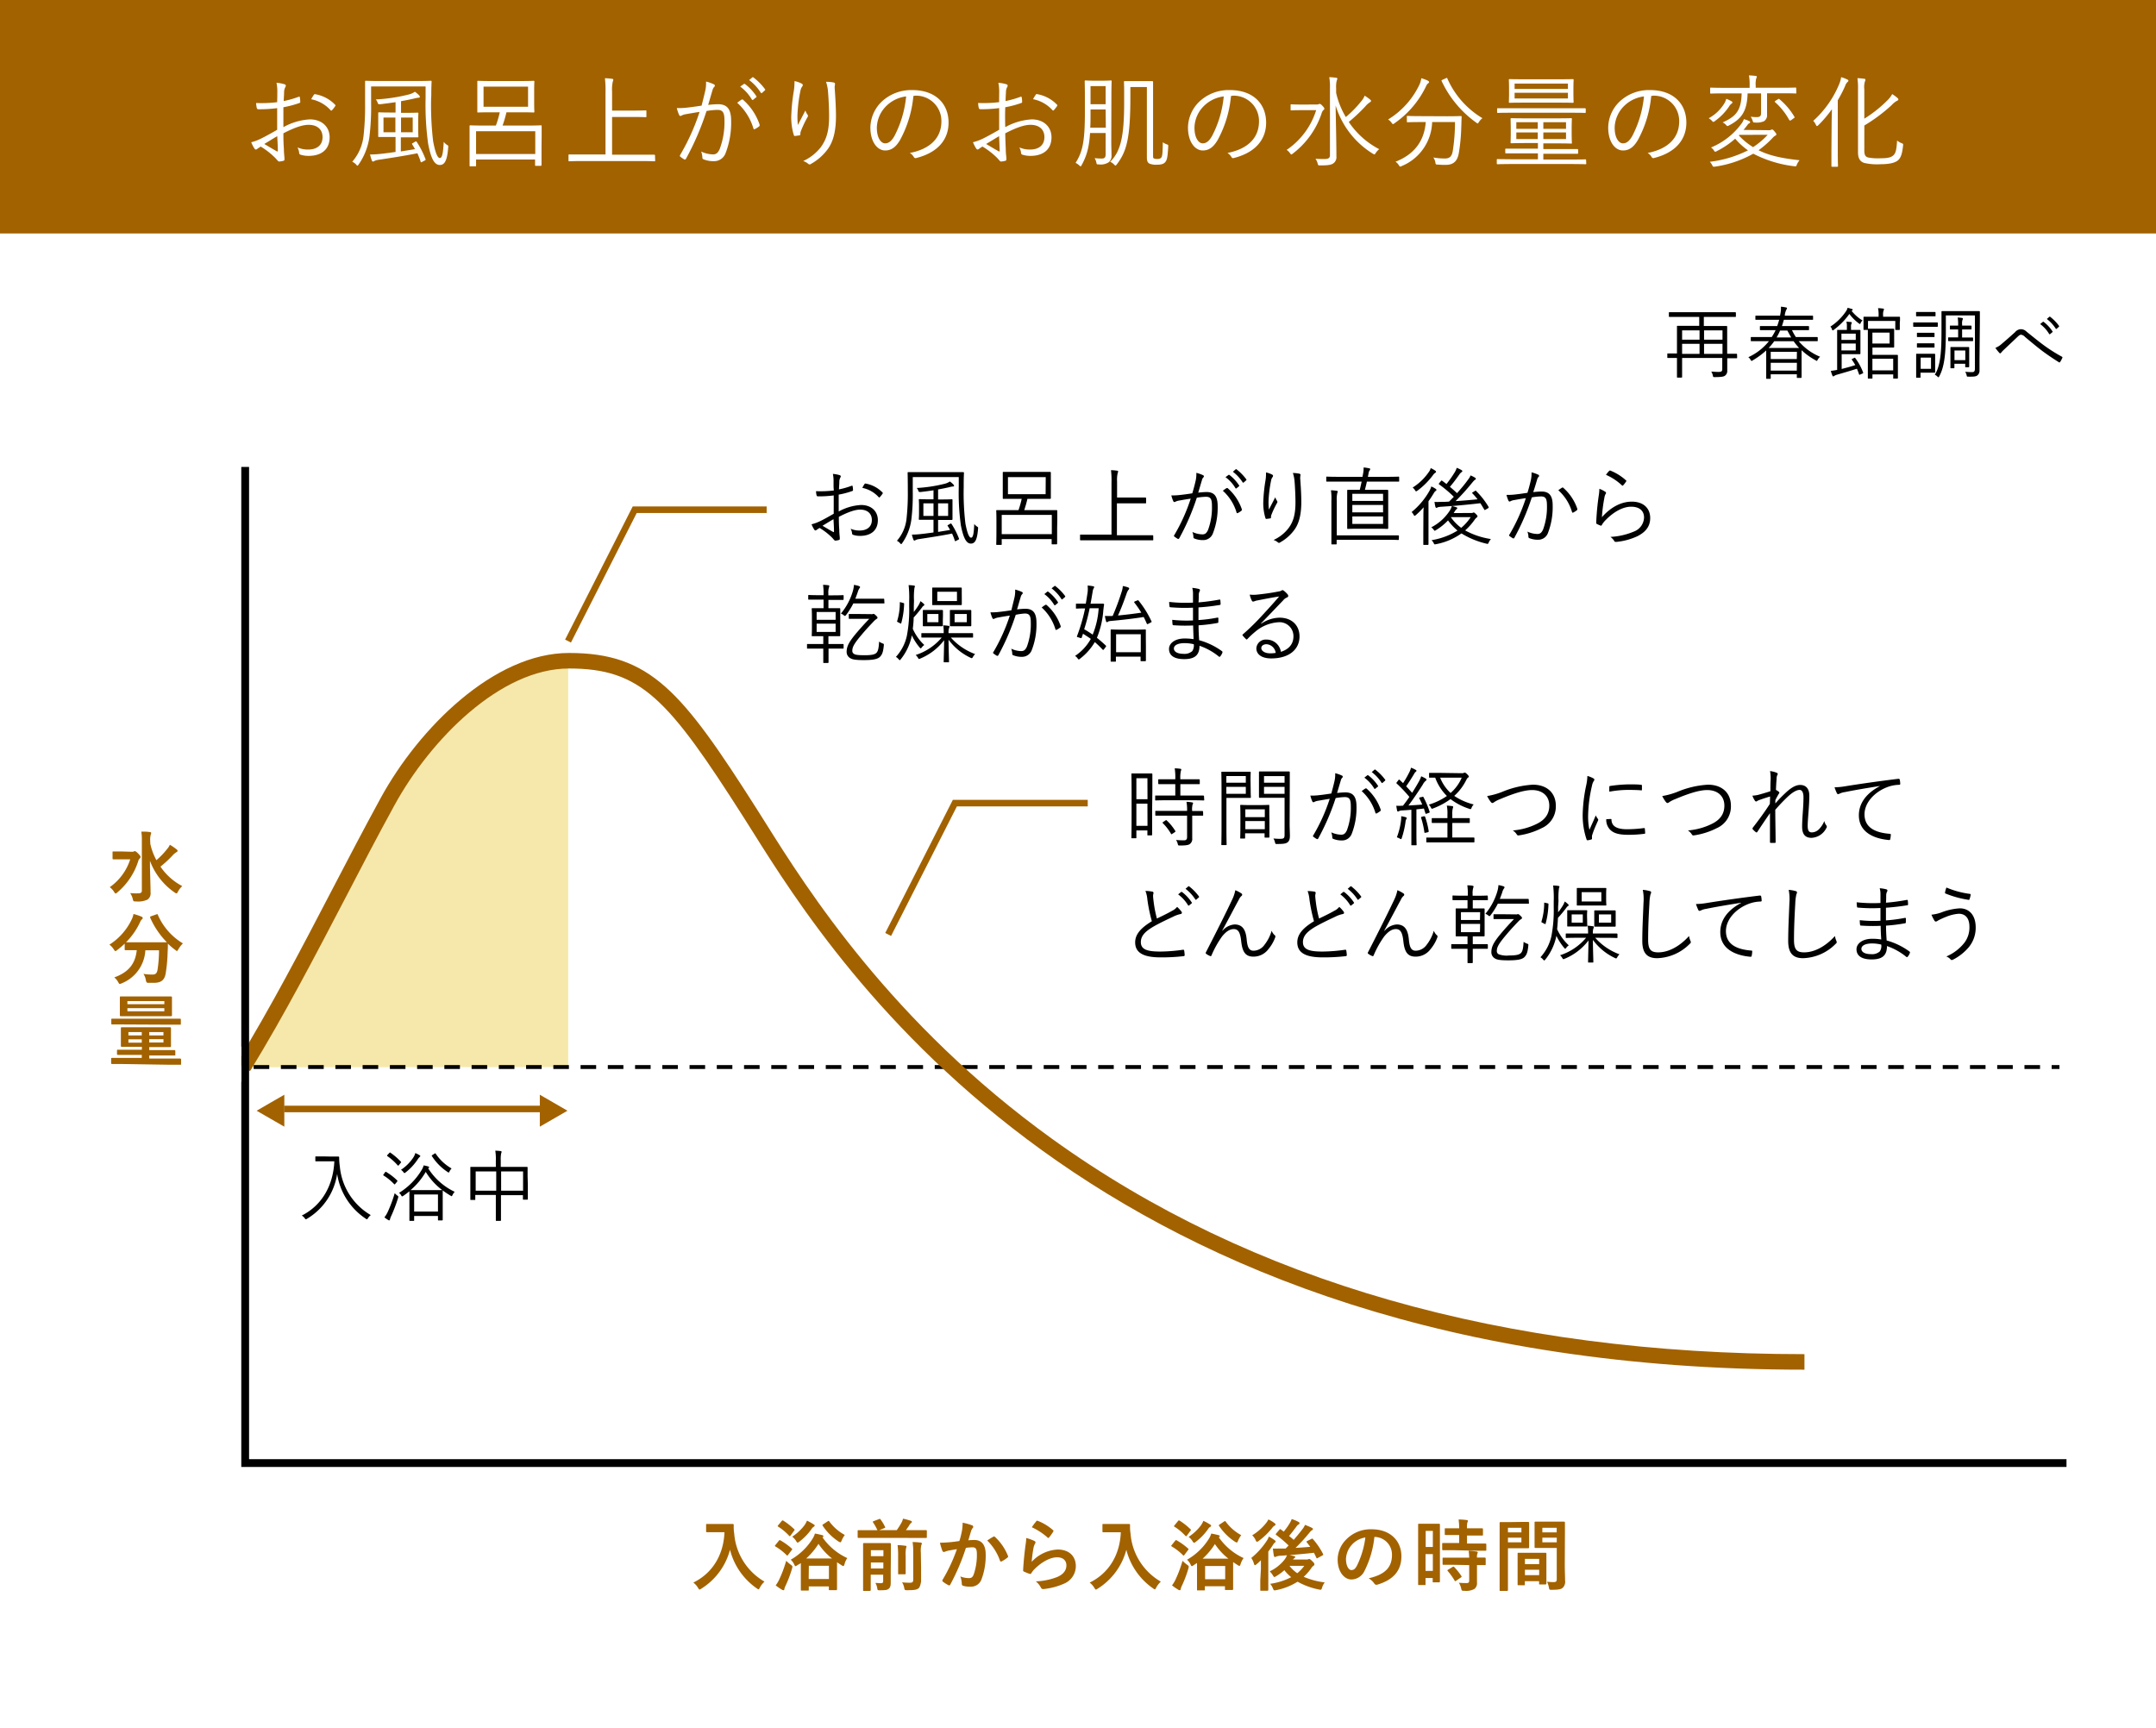 <svg viewBox="0 0 554 444" xmlns="http://www.w3.org/2000/svg"><path d="m0 0h554v444h-554z" fill="#fff"/><path d="m0 0h554v60h-554z" fill="#a26200"/><path d="m146 274.22v-104.42s-27.42 3.42-41.34 28.17-38.88 72.63-42.08 76.3z" fill="#f6e8aa"/><g fill="#fff"><path d="m71.26 23.71a11.24 11.24 0 0 0 -.21-2.44 9.65 9.65 0 0 1 2.08.39.42.42 0 0 1 .32.39.81.81 0 0 1 -.13.34 2.76 2.76 0 0 0 -.32 1.32c0 .7-.07 1.43-.1 2.26a24.43 24.43 0 0 0 3.82-1.09c.21-.08.31-.05.34.18a8.18 8.18 0 0 1 .1 1.1c0 .23-.07.26-.28.33a25.84 25.84 0 0 1 -4.06 1.07v5.12a15.86 15.86 0 0 1 6.78-2c3.2 0 5.1 2 5.1 4.6 0 3.15-2.13 4.78-5.41 4.78a6.66 6.66 0 0 1 -2.08-.31c-.26-.08-.34-.26-.36-.68a3.71 3.71 0 0 0 -.42-1.19 6.56 6.56 0 0 0 2.78.55c2.08 0 3.67-1 3.67-3.2 0-1.9-1.28-3.15-3.59-3.15-1.53 0-3.59.68-6.47 2.18 0 .94 0 2.37.13 4 0 1.23.15 2.06.15 2.47s0 .52-.28.6a5.6 5.6 0 0 1 -1.1.18c-.23 0-.36-.26-1-.93a19.66 19.66 0 0 0 -3.72-2.91c-.39.24-.65.42-.89.58a.62.62 0 0 1 -.36.18c-.16 0-.26-.1-.39-.29a9.75 9.75 0 0 1 -.81-1.58 12.09 12.09 0 0 0 2.45-.91c1.15-.55 2.63-1.38 4.22-2.29 0-1.85 0-3.77 0-5.57a35.38 35.38 0 0 1 -4.76.29c-.34 0-.44-.13-.49-.39a6.85 6.85 0 0 1 -.16-1.22 33.31 33.31 0 0 0 5.41-.21c.02-.94.04-1.66.04-2.55zm-3.35 13.29c1.25.73 2.13 1.28 3.22 1.88.18.1.26.05.26-.19 0-1.11-.08-2.26-.15-3.69-1.24.7-2.08 1.27-3.33 2zm12.71-12.59c.11-.18.18-.23.37-.2a9.24 9.24 0 0 1 5.14 2.73c.11.13.11.2 0 .33a6.84 6.84 0 0 1 -.83 1.07.21.21 0 0 1 -.34 0 9 9 0 0 0 -5-2.83 10 10 0 0 1 .66-1.1z"/><path d="m110.78 25.32a78.27 78.27 0 0 0 .52 11c.44 2.31 1 4.29 1.72 4.29s.86-1.85 1-4.16a3.4 3.4 0 0 0 .88.81c.34.2.32.23.26.75-.26 3.3-.93 4.39-2.15 4.39-1.43 0-2.29-1.76-3-5.48a73.28 73.28 0 0 1 -.65-11.7v-3h-14v4.45a62.76 62.76 0 0 1 -.44 8.55 16.27 16.27 0 0 1 -2.78 7.07c-.13.19-.21.29-.29.29s-.18-.1-.34-.29a2.85 2.85 0 0 0 -1-.72 12.16 12.16 0 0 0 2.91-6.71 67.55 67.55 0 0 0 .39-8.22c0-3.85 0-5.51 0-5.67s0-.21.21-.21 1 .06 3.66.06h9.32c2.6 0 3.54-.06 3.69-.06s.21 0 .21.21-.08 1.25-.08 3.64zm-4.08 11.08c.23-.1.29-.08.39.08a22.87 22.87 0 0 1 2.26 4.44c.05.19 0 .21-.23.34l-.6.32c-.16.07-.23.13-.31.13s-.11-.08-.13-.21a20 20 0 0 0 -.83-2.11c-3 .6-6.74 1.2-10.09 1.69a3.3 3.3 0 0 0 -1 .31.61.61 0 0 1 -.32.13c-.1 0-.2-.07-.31-.31a11.91 11.91 0 0 1 -.44-1.51 24.09 24.09 0 0 0 2.91-.18c1-.1 2.29-.28 3.64-.47v-3.84h-1.24c-2.11 0-2.84 0-3 0s-.21 0-.21-.18 0-.6 0-2v-2c0-1.35 0-1.8 0-1.95s0-.21.21-.21.88.05 3 .05h1.24v-2.66c-1.22.18-2.54.36-3.9.52-.52 0-.57 0-.7-.36a2 2 0 0 0 -.49-.86 44.3 44.3 0 0 0 8.37-1.25 4.91 4.91 0 0 0 1.69-.73 6.83 6.83 0 0 1 1.07.91.62.62 0 0 1 .2.39c0 .18-.13.24-.44.24a7.66 7.66 0 0 0 -1.12.23c-1 .21-2 .44-3.27.65v3h1.22c2.13 0 2.83-.05 3-.05s.24 0 .24.21-.05.6-.05 1.95v2c0 1.38.05 1.82.05 2s0 .18-.24.18-.83 0-3 0h-1.27v3.63l3.64-.59c-.24-.42-.47-.83-.7-1.2-.13-.18-.13-.23.2-.39zm-5.1-6.19h-3.06v3.79h3.06zm4.45 0h-3v3.79h3z"/><path d="m139.15 37.73v4.68s0 .21-.21.21h-1.25c-.18 0-.2 0-.2-.21v-1.41h-15.16v1.53c0 .19 0 .21-.21.21h-1.25c-.18 0-.21 0-.21-.21s0-.78 0-4.73v-2.26c0-2.31 0-3 0-3.12s0-.21.21-.21 1.07.06 3.69.06h2.86a26.27 26.27 0 0 0 1-3.41h-2c-2.55 0-3.41.05-3.56.05s-.21 0-.21-.21 0-.7 0-2.31v-3.12c0-1.59 0-2.16 0-2.29s0-.21.21-.21 1 .06 3.56.06h7.12c2.55 0 3.43-.06 3.56-.06s.21 0 .21.21-.05.7-.05 2.29v3.12c0 1.61.05 2.16.05 2.31s0 .21-.21.21-1-.05-3.56-.05h-3.4c-.32 1.35-.63 2.37-1 3.41h6.11c2.63 0 3.57-.06 3.72-.06s.21 0 .21.21 0 .81 0 2.76zm-1.61-4h-15.21v5.85h15.21zm-1.85-11.46h-11.44v5.17h11.44z"/><path d="m168.35 41.24c0 .18 0 .21-.21.21s-1-.06-3.43-.06h-15c-2.46 0-3.3.06-3.43.06s-.2 0-.2-.21v-1.33c0-.18 0-.21.2-.21s1 0 3.43 0h5.88v-15.86a26.5 26.5 0 0 0 -.15-3.74 18.08 18.08 0 0 1 1.82.15c.18 0 .33.11.33.24a1.38 1.38 0 0 1 -.13.49 9.37 9.37 0 0 0 -.18 2.52v4.92h5.18c2.47 0 3.3-.05 3.43-.05s.21 0 .21.2v1.33c0 .18 0 .21-.21.21s-1-.05-3.43-.05h-5.18v9.69h7.39 3.43s.21 0 .21.21z"/><path d="m181.19 23.45a8.7 8.7 0 0 0 .23-2.49 10.29 10.29 0 0 1 2 .7.38.38 0 0 1 .11.67 1.77 1.77 0 0 0 -.45.86c-.39 1.28-.72 2.5-1.11 3.77a24.81 24.81 0 0 1 2.52-.18c2.26 0 3.38 1.14 3.38 4.26a21.6 21.6 0 0 1 -1.43 8.33 3.12 3.12 0 0 1 -3 2.05 6.76 6.76 0 0 1 -2.65-.47.42.42 0 0 1 -.31-.44 4.84 4.84 0 0 0 -.31-1.56 7.61 7.61 0 0 0 3 .73c.76 0 1.25-.26 1.75-1.35a19.69 19.69 0 0 0 1.24-7.33c0-2-.39-2.76-1.8-2.76a18 18 0 0 0 -2.81.29 69.89 69.89 0 0 1 -5.3 12.3.32.32 0 0 1 -.44.13 7.3 7.3 0 0 1 -1-.7c-.16-.13-.13-.27-.05-.42a56 56 0 0 0 5-11.08c-1.07.16-2.13.34-3.43.57a3.88 3.88 0 0 0 -1.15.34c-.28.19-.52.19-.67-.13a9.5 9.5 0 0 1 -.6-1.77 17.65 17.65 0 0 0 2.7-.12c1.43-.16 2.45-.32 3.67-.5.29-1.15.57-2.24.91-3.7zm9.41 2.13a.34.34 0 0 1 .39.11 14.84 14.84 0 0 1 4.19 6.31c0 .18.08.31-.08.44a5.06 5.06 0 0 1 -1.07.7c-.2.13-.39.11-.44-.15a14.42 14.42 0 0 0 -4.16-6.58 12.87 12.87 0 0 1 1.17-.83zm.55-4c.1-.08.15 0 .26 0a12.64 12.64 0 0 1 2.94 3.14.19.19 0 0 1 -.06.29l-.75.62a.21.21 0 0 1 -.34-.05 11.18 11.18 0 0 0 -3-3.33zm2.16-1.69a.2.2 0 0 1 .28 0 15.07 15.07 0 0 1 3 3.05c.07.13.05.2-.08.31l-.7.62c-.11.11-.21.11-.32-.05a12.22 12.22 0 0 0 -3-3.25z"/><path d="m205.94 21.45c.24.13.34.23.34.39a.68.68 0 0 1 -.1.34 2.32 2.32 0 0 0 -.47 1 38 38 0 0 0 -.78 6 17.64 17.64 0 0 0 .1 2.94c.55-1.09 1.33-2.57 1.93-3.74a3.36 3.36 0 0 0 .52 1.06.54.54 0 0 1 0 .7 26.68 26.68 0 0 0 -1.64 3.44 2.16 2.16 0 0 0 -.18.83c0 .23 0 .31-.18.36s-.81.13-1.25.18c-.13 0-.21-.1-.26-.26a15.45 15.45 0 0 1 -.65-4.86 48.76 48.76 0 0 1 .6-6.11 14.74 14.74 0 0 0 .23-2.88 7.24 7.24 0 0 1 1.79.61zm8.22-.26c.39.08.44.26.39.52a4.17 4.17 0 0 0 -.05 1.22c.2 2.89.31 5.05.31 6.89 0 3.72-.65 6.53-2.13 8.53a13.41 13.41 0 0 1 -4.29 3.77.49.49 0 0 1 -.68 0 3.82 3.82 0 0 0 -1.33-.73 12.16 12.16 0 0 0 4.53-3.56c1.45-2 2.13-4.16 2.13-7.88 0-1.79-.1-4.26-.26-6.19a10.67 10.67 0 0 0 -.52-2.73 9.45 9.45 0 0 1 1.9.16z"/><path d="m234.7 24.67a29.25 29.25 0 0 1 -3.43 11.33c-1.12 1.89-2.29 2.67-3.83 2.67-1.95 0-3.79-2.13-3.79-5.9a9.44 9.44 0 0 1 3-6.73 11.08 11.08 0 0 1 7.8-2.89c5.83 0 9.29 3.41 9.29 8.37 0 4.24-2.63 7.65-8.27 9.08a.51.51 0 0 1 -.68-.29 2.92 2.92 0 0 0 -1-1c5.15-1 8.11-3.8 8.11-8.14a6.5 6.5 0 0 0 -6.71-6.58zm-6.89 2.5a8.09 8.09 0 0 0 -2.5 5.62c0 2.83 1.17 4.05 2.11 4.05s1.66-.57 2.42-1.9a27.76 27.76 0 0 0 3-10.16 8.75 8.75 0 0 0 -5.03 2.39z"/><path d="m256.75 23.71a11.24 11.24 0 0 0 -.21-2.44 9.91 9.91 0 0 1 2.08.39.41.41 0 0 1 .31.39.69.69 0 0 1 -.13.34 2.67 2.67 0 0 0 -.31 1.32c-.05.7-.08 1.43-.11 2.26a24.55 24.55 0 0 0 3.83-1.09c.2-.08.31-.05.33.18a6.83 6.83 0 0 1 .11 1.1c0 .23-.08.26-.29.33a25.71 25.71 0 0 1 -4.05 1.07c-.06 1.69-.06 3.41 0 5.12a15.9 15.9 0 0 1 6.79-2c3.19 0 5.09 2 5.09 4.6 0 3.15-2.13 4.78-5.41 4.78a6.66 6.66 0 0 1 -2.08-.31c-.26-.08-.33-.26-.36-.68a3.48 3.48 0 0 0 -.42-1.19 6.63 6.63 0 0 0 2.79.55c2.08 0 3.66-1 3.66-3.2 0-1.9-1.27-3.15-3.59-3.15-1.53 0-3.58.68-6.47 2.18 0 .94.05 2.37.13 4 0 1.23.16 2.06.16 2.47s0 .52-.29.6a5.5 5.5 0 0 1 -1.09.18c-.24 0-.37-.26-1-.93a19.66 19.66 0 0 0 -3.77-2.92c-.39.24-.65.42-.88.58a.64.64 0 0 1 -.37.18c-.15 0-.26-.1-.39-.29a9.85 9.85 0 0 1 -.8-1.58 12.5 12.5 0 0 0 2.52-.91c1.14-.55 2.62-1.38 4.21-2.29 0-1.85 0-3.77 0-5.57a35.23 35.23 0 0 1 -4.75.29c-.34 0-.45-.13-.5-.39a6.13 6.13 0 0 1 -.15-1.22 33.19 33.19 0 0 0 5.4-.21c-.02-.93.01-1.65.01-2.54zm-3.36 13.29c1.25.73 2.13 1.28 3.23 1.88.18.1.26.05.26-.19-.06-1.11-.08-2.26-.16-3.69-1.2.7-2.08 1.27-3.33 2zm12.72-12.61c.1-.18.18-.23.36-.2a9.27 9.27 0 0 1 5.15 2.73.22.22 0 0 1 0 .33 8.31 8.31 0 0 1 -.83 1.07.21.21 0 0 1 -.34 0 9.07 9.07 0 0 0 -5-2.83 8.65 8.65 0 0 1 .66-1.08z"/><path d="m285.55 36.48c0 1.19.06 2.39.06 3.51a2.1 2.1 0 0 1 -.68 1.69 3.83 3.83 0 0 1 -2.6.57c-.52 0-.52 0-.62-.52a3.28 3.28 0 0 0 -.45-1.09 15.1 15.1 0 0 0 1.93.1c.65 0 .91-.33.91-1.09v-5.46h-4c-.26 4.06-1 6.09-2.16 8.24-.13.21-.18.32-.26.32s-.18-.08-.36-.24a3.33 3.33 0 0 0 -.94-.65c1.77-2.81 2.39-5.38 2.39-13v-3.86c0-2.73-.05-3.95-.05-4.11s0-.21.23-.21.6.06 2.19.06h2.08c1.56 0 2.05-.06 2.21-.06s.21 0 .21.21-.06 1.38-.06 4.11zm-1.45-8.35h-3.88v.78c0 1.48 0 2.76-.07 3.9h4zm0-6h-3.88v4.65h3.88zm12.19 17.68c0 .6 0 .78.18.89a2 2 0 0 0 .89.15c.54 0 .83-.08 1.06-.39s.34-1 .37-3.9a3.77 3.77 0 0 0 1 .52c.42.16.42.18.39.65-.15 2.84-.36 3.48-.78 3.95s-1 .65-2.18.65a4.32 4.32 0 0 1 -1.8-.26c-.49-.21-.72-.65-.72-1.61v-18.1h-4.24v2.52c0 10.82-1 14.09-3.51 17.4-.16.18-.24.28-.31.28s-.19-.1-.37-.28a2.94 2.94 0 0 0 -1-.7c2.63-2.61 3.59-6.32 3.59-15.14v-2.94c0-1.69-.05-2.26-.05-2.44s.05-.21.23-.21.6 0 2.34 0h2.31 2.4s.2 0 .2.21 0 1.53 0 4.63z"/><path d="m316.31 24.67a29.08 29.08 0 0 1 -3.43 11.33c-1.12 1.89-2.29 2.67-3.82 2.67-1.95 0-3.8-2.13-3.8-5.9a9.41 9.41 0 0 1 3-6.73 11 11 0 0 1 7.8-2.89c5.82 0 9.28 3.41 9.28 8.37 0 4.24-2.63 7.65-8.27 9.08a.5.5 0 0 1 -.67-.29 3.07 3.07 0 0 0 -1-1c5.15-1 8.11-3.8 8.11-8.14a6.5 6.5 0 0 0 -6.7-6.58zm-6.89 2.5a8.07 8.07 0 0 0 -2.49 5.62c0 2.83 1.17 4.05 2.1 4.05s1.67-.57 2.42-1.9a27.57 27.57 0 0 0 3-10.16 8.75 8.75 0 0 0 -5.03 2.39z"/><path d="m338.33 26.86a1.2 1.2 0 0 0 .5-.08.5.5 0 0 1 .26-.08c.15 0 .34.08.7.47s.52.6.52.75a.44.44 0 0 1 -.21.34 1.59 1.59 0 0 0 -.47.78 21.56 21.56 0 0 1 -7.43 10.43c-.18.15-.29.23-.37.23s-.2-.1-.36-.33a2.84 2.84 0 0 0 -.86-.84 19.25 19.25 0 0 0 7.59-10.22h-3.71c-1.93 0-2.53.06-2.66.06s-.2 0-.2-.21v-1.16c0-.16 0-.18.2-.18s.73.05 2.66.05zm5-3a21 21 0 0 0 2.49 6.22 29 29 0 0 0 4.11-4.24 4.73 4.73 0 0 0 .73-1.25 10.67 10.67 0 0 1 1.4 1c.18.13.24.24.24.37s-.13.23-.32.34a5.57 5.57 0 0 0 -1.19 1.09 43.8 43.8 0 0 1 -4.21 3.95 21.13 21.13 0 0 0 7.82 7 4 4 0 0 0 -.91 1c-.15.23-.21.34-.34.34a1.75 1.75 0 0 1 -.39-.18 22.17 22.17 0 0 1 -9.56-12.38c.07 4.52.2 9.85.2 13.1a1.91 1.91 0 0 1 -.93 1.85c-.5.31-1.28.44-3.23.44-.52 0-.52 0-.67-.52a3.6 3.6 0 0 0 -.55-1.2c.65.06 1.54.08 2.24.08 1.06 0 1.48-.23 1.48-1v-17.17a13.71 13.71 0 0 0 -.18-2.86c.6 0 1.25.08 1.74.13.21 0 .34.13.34.23a2 2 0 0 1 -.16.55 6.64 6.64 0 0 0 -.15 1.92z"/><path d="m367 21.4a1.49 1.49 0 0 0 -.47.57 24.32 24.32 0 0 1 -8.19 9.7c-.21.16-.31.23-.39.23s-.21-.1-.36-.34a3.14 3.14 0 0 0 -.91-.85 21.07 21.07 0 0 0 8.11-9.08 5.83 5.83 0 0 0 .42-1.53 9.63 9.63 0 0 1 1.66.62c.23.11.34.24.34.39s-.12.18-.21.29zm4.81 8.48c2.55 0 3.38-.06 3.54-.06s.23.06.23.24c-.05.8-.05 1.66-.1 2.75a46.92 46.92 0 0 1 -.63 6.56c-.31 1.74-1.12 3-3.33 3a17.23 17.23 0 0 1 -2.08-.08c-.52 0-.52 0-.62-.6a3.11 3.11 0 0 0 -.52-1.22 16.09 16.09 0 0 0 3 .26c1.23 0 1.77-.57 2-1.95a47.72 47.72 0 0 0 .57-7.41h-5.87a12.62 12.62 0 0 1 -7.83 11.31 1.12 1.12 0 0 1 -.36.13c-.13 0-.21-.1-.39-.39a3 3 0 0 0 -.83-.86c4.78-1.87 7.38-5.25 7.77-10.19h-1.17c-2.52 0-3.35.05-3.48.05s-.21 0-.21-.21v-1.21c0-.18 0-.21.21-.21s1 .06 3.48.06zm-.31-9.76c.31-.15.34-.13.42.08a22.39 22.39 0 0 0 9 10.17 3.93 3.93 0 0 0 -.91 1c-.15.23-.23.36-.31.36s-.18-.08-.36-.21a27.49 27.49 0 0 1 -8.9-10.68c-.1-.21 0-.21.24-.34z"/><path d="m407.6 42c0 .18 0 .21-.21.21s-.93-.06-3.35-.06h-15.86c-2.42 0-3.23.06-3.36.06s-.21 0-.21-.21v-.91c0-.19 0-.21.21-.21s.94.05 3.36.05h7v-1.51h-4.55c-2.62 0-3.51 0-3.66 0s-.18 0-.18-.23v-.78c0-.19 0-.21.18-.21s1 0 3.66 0h4.55v-1.44h-3.18c-2.58 0-3.49.06-3.64.06s-.21 0-.21-.21.05-.6.05-2v-2.03c0-1.41-.05-1.85-.05-2s0-.21.21-.21 1.06.05 3.64.05h8.06c2.57 0 3.48-.05 3.64-.05s.21 0 .21.21-.06.59-.06 2v2.11c0 1.35.06 1.79.06 2s0 .21-.21.21-1.07-.06-3.64-.06h-3.49v1.46h5.07 3.64s.24 0 .24.21v.78c0 .2 0 .23-.24.23s-1 0-3.64 0h-5.07v1.48h7.43c2.42 0 3.22-.05 3.35-.05s.21 0 .21.21zm-.13-13.19c0 .19 0 .21-.18.21s-1-.05-3.41-.05h-15.6c-2.42 0-3.25.05-3.38.05s-.21 0-.21-.21v-.81c0-.18 0-.18.21-.18s1 0 3.38 0h15.6 3.41s.18 0 .18.18zm-3.17-4.49c0 1.32.05 1.76.05 1.89s0 .21-.21.21-1.07-.05-3.69-.05h-8.82c-2.62 0-3.56.05-3.69.05s-.23 0-.23-.18.05-.6.05-1.9v-1.9c0-1.33-.05-1.74-.05-1.9s0-.21.23-.21 1.07.05 3.69.05h8.82c2.62 0 3.56-.05 3.69-.05s.21 0 .21.21-.05.57-.05 1.9zm-1.41-2.84h-13.7v1.38h13.7zm0 2.37h-13.7v1.45h13.7zm-7.75 7.56h-5.51v1.69h5.51zm0 2.63h-5.51v1.69h5.51zm7.26-2.63h-5.83v1.69h5.83zm0 2.63h-5.83v1.69h5.83z"/><path d="m424.29 24.67a29.08 29.08 0 0 1 -3.43 11.33c-1.12 1.89-2.29 2.67-3.82 2.67-2 0-3.8-2.13-3.8-5.9a9.41 9.41 0 0 1 3-6.73 11 11 0 0 1 7.8-2.89c5.82 0 9.28 3.41 9.28 8.37 0 4.24-2.63 7.65-8.27 9.08a.52.52 0 0 1 -.68-.29 2.92 2.92 0 0 0 -1-1c5.15-1 8.11-3.8 8.11-8.14a6.5 6.5 0 0 0 -6.7-6.58zm-6.89 2.5a8.09 8.09 0 0 0 -2.5 5.62c0 2.83 1.17 4.05 2.11 4.05s1.66-.57 2.42-1.9a27.76 27.76 0 0 0 3-10.16 8.75 8.75 0 0 0 -5.03 2.39z"/><path d="m444.86 26.7a2.44 2.44 0 0 0 -.6.73 14.57 14.57 0 0 1 -3.59 3.67.77.77 0 0 1 -.42.23c-.1 0-.2-.1-.41-.34a3.33 3.33 0 0 0 -.78-.6 10.65 10.65 0 0 0 3.94-3.69 4.3 4.3 0 0 0 .57-1.3 7.38 7.38 0 0 1 1.35.63c.13.07.26.18.26.28s-.12.24-.32.39zm9.67 6.76a1 1 0 0 0 .52-.08.56.56 0 0 1 .26-.1c.15 0 .28 0 .73.57s.41.55.41.68-.07.23-.28.34a2.51 2.51 0 0 0 -.68.57 25.3 25.3 0 0 1 -3.61 3.17c3.12 1.56 6.6 2.13 10.53 2.57a4.3 4.3 0 0 0 -.68 1.1c-.18.49-.18.49-.7.44a30.54 30.54 0 0 1 -10.51-3.22 28.16 28.16 0 0 1 -9.82 3.32c-.52.06-.52.06-.76-.41a2.81 2.81 0 0 0 -.6-.83 29.64 29.64 0 0 0 9.81-2.94 17.67 17.67 0 0 1 -3.28-3 21.76 21.76 0 0 1 -4.73 3.2 1.32 1.32 0 0 1 -.39.16c-.11 0-.21-.11-.37-.37a2.94 2.94 0 0 0 -.72-.73 18.34 18.34 0 0 0 8-6.37 4.3 4.3 0 0 0 .44-.91 7.74 7.74 0 0 1 1.37.5c.16.08.24.15.24.28s-.13.26-.31.34-.32.31-.58.65-.54.7-.83 1zm7.05-9.64c0 .18 0 .2-.21.2s-1-.05-3.44-.05h-3.87v2.91 2.6a1.82 1.82 0 0 1 -.78 1.67 4.67 4.67 0 0 1 -2.27.34c-.52 0-.49 0-.67-.5a4 4 0 0 0 -.49-1 11.58 11.58 0 0 0 1.5.11c.91 0 1.17-.29 1.17-1.07v-5.03h-3.46c-.13 4.47-1.45 6.5-4.75 8.22a1.37 1.37 0 0 1 -.42.18c-.1 0-.18-.1-.39-.31a2.6 2.6 0 0 0 -.86-.63c3.38-1.5 4.79-3 4.89-7.46h-4.42c-2.5 0-3.3.05-3.46.05s-.21 0-.21-.2v-1.15c0-.16 0-.18.21-.18s1 .05 3.46.05h6.47v-.57a12.47 12.47 0 0 0 -.18-2.62 15.6 15.6 0 0 1 1.72.13c.21 0 .31.1.31.2a1.19 1.19 0 0 1 -.16.47 5.86 5.86 0 0 0 -.13 1.82v.55h6.76c2.48 0 3.31-.05 3.44-.05s.21 0 .21.18zm-14.64 10.84-.13.15a16.92 16.92 0 0 0 3.66 3 19.37 19.37 0 0 0 3.75-3.17zm9.88-9.13c.23-.15.28-.18.47 0a17.32 17.32 0 0 1 3.79 4.47c.11.18.11.21-.21.42l-.65.47c-.23.15-.34.15-.54-.19a16.85 16.85 0 0 0 -3.56-4.44c-.16-.13-.13-.19.13-.37z"/><path d="m470.65 32.06c0-1 .05-2.63.08-4a31.36 31.36 0 0 1 -3.46 4.08c-.16.15-.29.26-.37.26s-.2-.11-.31-.34a3.07 3.07 0 0 0 -.67-1 25.94 25.94 0 0 0 6.7-9.51 6.8 6.8 0 0 0 .47-1.72 8.82 8.82 0 0 1 1.59.6c.21.1.28.18.28.31s-.07.23-.23.34a2.38 2.38 0 0 0 -.6 1 34 34 0 0 1 -1.9 3.69v12.87c0 2.73.06 3.9.06 4s0 .21-.21.21h-1.25c-.21 0-.23 0-.23-.21s0-1.3 0-4zm8.4 6.47c0 1.25.2 1.72 1 1.95a13.74 13.74 0 0 0 3.25.19c1.59 0 2.52-.16 3.17-.71s.86-1.5 1-3.84a4.25 4.25 0 0 0 1.15.67c.46.18.44.21.38.68-.23 2.18-.62 3.27-1.48 3.87s-2.36.86-4.26.86a14.73 14.73 0 0 1 -4.29-.34c-.91-.34-1.54-1-1.54-2.73v-16.13a17.72 17.72 0 0 0 -.15-2.91 15.56 15.56 0 0 1 1.71.15c.24 0 .34.11.34.24a1.08 1.08 0 0 1 -.13.47 5.16 5.16 0 0 0 -.15 2v7.55a32.81 32.81 0 0 0 6.16-4.94 6.44 6.44 0 0 0 1-1.38 9.51 9.51 0 0 1 1.36 1c.18.16.23.26.23.39s-.18.29-.39.36a5.22 5.22 0 0 0 -1.35 1.1 42.66 42.66 0 0 1 -7 5.22z"/></g><path d="m85.09 297.23h1.88s.18 0 .18.18a17.24 17.24 0 0 0 .18 2.44 16.16 16.16 0 0 0 7.94 12.42 3.17 3.17 0 0 0 -.72.8c-.12.2-.18.28-.26.28a.57.57 0 0 1 -.28-.14 16.85 16.85 0 0 1 -7.38-11.52 16.19 16.19 0 0 1 -7.73 11.52c-.16.08-.24.14-.32.14s-.14-.08-.28-.28a2.45 2.45 0 0 0 -.76-.68c5.17-2.6 8.09-7.72 8.37-13.94h-2.84c-1.38 0-1.78 0-1.88 0s-.16 0-.16-.16v-.94c0-.14 0-.16.16-.16s.5 0 1.88 0z"/><path d="m98.9 301.33c.16-.2.2-.22.34-.14a15.13 15.13 0 0 1 2.81 2.16c.1.1.07.16 0 .32l-.47.56c-.13.18-.21.2-.33.06a13.42 13.42 0 0 0 -2.67-2.18c-.14-.1-.14-.14 0-.32zm1.62 11.18a3.8 3.8 0 0 0 -.32.9c0 .12-.1.22-.2.22a.7.7 0 0 1 -.28-.12 7.46 7.46 0 0 1 -.94-.66 7 7 0 0 0 .9-1.5 35.21 35.21 0 0 0 1.75-4.72 3.38 3.38 0 0 0 .64.6c.32.24.32.24.22.62a37.65 37.65 0 0 1 -1.77 4.66zm-.52-16.16c.14-.18.2-.2.34-.1a16.24 16.24 0 0 1 2.65 2.28c.12.12.1.18-.06.36l-.4.5c-.16.2-.22.22-.34.1a14.47 14.47 0 0 0 -2.63-2.36c-.14-.1-.12-.14 0-.32zm10 3.86a16.3 16.3 0 0 0 6.84 6.08 3.14 3.14 0 0 0 -.56.82c-.1.2-.16.3-.24.3s-.14-.06-.28-.14a20.43 20.43 0 0 1 -2-1.34v.07 2 2 3.5s0 .14-.16.14h-.9c-.14 0-.16 0-.16-.14v-1h-6.12v1.1c0 .14 0 .16-.16.16h-.9c-.14 0-.16 0-.16-.16s0-.58 0-3.54v-1.68c0-1.44 0-2 0-2.22-.5.4-1 .78-1.56 1.16a.61.61 0 0 1 -.3.14c-.1 0-.16-.08-.24-.24a2 2 0 0 0 -.56-.66 17.42 17.42 0 0 0 5.82-5.9 4.49 4.49 0 0 0 .5-1.16 7.89 7.89 0 0 1 1.18.28c.16 0 .22.12.22.22a.21.21 0 0 1 -.12.18zm-2.22-2.8a2.13 2.13 0 0 0 -.42.5 14.07 14.07 0 0 1 -3.14 3.4c-.14.1-.22.16-.3.16s-.14-.08-.28-.26a2.36 2.36 0 0 0 -.6-.58 11.15 11.15 0 0 0 3.06-3 4.13 4.13 0 0 0 .62-1.3 7.07 7.07 0 0 1 1.1.56c.14.08.18.16.18.24s-.15.2-.27.28zm5.86 8.44a16.75 16.75 0 0 1 -4.24-4.68 18 18 0 0 1 -3.9 4.68h2.26 3.44 2.4zm-1.1 1.12h-6.12v4.4h6.12zm-.9-10.48c.18-.12.22-.14.32 0a12.12 12.12 0 0 0 4.08 3.8 2.81 2.81 0 0 0 -.52.74c-.1.2-.16.3-.24.3a.72.72 0 0 1 -.3-.16 13.73 13.73 0 0 1 -4-4.06c-.08-.12-.06-.16.16-.3z"/><path d="m135.63 304.41v3.74s0 .16-.16.16h-.94c-.14 0-.16 0-.16-.16v-1h-5.64v2.85 3.6s0 .16-.16.16h-1c-.14 0-.16 0-.16-.16s0-1.16 0-3.58v-2.92h-5.28v1.12c0 .14 0 .16-.17.16h-.94c-.14 0-.16 0-.16-.16s0-.62 0-3.76v-1.88c0-1.88 0-2.44 0-2.54s0-.16.16-.16.82 0 2.83 0h3.56v-1.6a13.7 13.7 0 0 0 -.14-2.56c.5 0 1 .06 1.38.1.12 0 .24.1.24.18a.89.89 0 0 1 -.1.36 7.8 7.8 0 0 0 -.12 1.82v1.7h3.92 2.82s.16 0 .16.16 0 .64 0 2.26zm-8.12-3.36h-5.28v4.95h5.28zm6.9 0h-5.64v4.95h5.64z"/><path d="m446.37 91.9c0 .14 0 .16-.14.16s-.7 0-2.4 0v3.14a1.5 1.5 0 0 1 -.5 1.28c-.34.31-.94.43-2.74.43-.38 0-.38 0-.46-.41a3.42 3.42 0 0 0 -.4-1c.52 0 1 .08 1.82.08s1-.18 1-.74v-2.84h-10.32v2.06 2.83s0 .15-.16.15h-1c-.14 0-.16 0-.16-.15s0-.89 0-2.89v-2c-1.64 0-2.24 0-2.32 0s-.16 0-.16-.16v-.84c0-.14 0-.16.16-.16s.68 0 2.32 0v-4.04c0-2 0-2.8 0-2.92s0-.14.16-.14.82 0 2.84 0h2.72v-2.3h-5c-1.9 0-2.54 0-2.64 0s-.16 0-.16-.16v-.88c0-.14 0-.16.16-.16s.74 0 2.64 0h11.62 2.64s.16 0 .16.16v.88c0 .14 0 .16-.16.16s-.74 0-2.64 0h-5.44v2.34h3 2.84s.16 0 .16.14 0 1 0 3v4h2.4s.14 0 .14.16zm-9.66-7h-4.48v2.4h4.48zm0 3.46h-4.48v2.58h4.48zm5.9-3.46h-4.74v2.4h4.74zm0 3.46h-4.74v2.58h4.74z"/><path d="m462.19 87.68a14.27 14.27 0 0 0 5.5 4 2.8 2.8 0 0 0 -.62.76c-.1.2-.16.3-.24.3s-.14-.06-.28-.14a17.23 17.23 0 0 1 -3.62-2.6v1.56 1.9 3.51s0 .15-.16.15h-.9c-.14 0-.16 0-.16-.15v-.78h-6.71v1c0 .13 0 .16-.18.16h-.82c-.14 0-.16 0-.16-.16s0-.59 0-3.55v-1.76c0-.92 0-1.48 0-1.82a20.37 20.37 0 0 1 -3.48 2.56c-.14.08-.22.14-.28.14s-.14-.1-.26-.3a1.89 1.89 0 0 0 -.58-.66 14.52 14.52 0 0 0 5.3-4.12h-1.86c-1.9 0-2.52 0-2.64 0s-.16 0-.16-.18v-.72c0-.14 0-.16.16-.16s.74 0 2.64 0h2.58a13.8 13.8 0 0 0 1-1.78h-1.08c-2 0-2.7 0-2.8 0s-.16 0-.16-.16v-.72c0-.14 0-.16.16-.16s.78 0 2.8 0h1.48c.2-.52.36-1.06.52-1.62h-3.18c-2 0-2.66 0-2.78 0s-.16 0-.16-.16v-.74c0-.14 0-.16.16-.16s.76 0 2.78 0h3.42v-.2a7 7 0 0 0 .2-2.1 9.18 9.18 0 0 1 1.24.18c.18 0 .32.1.32.22a.45.45 0 0 1 -.12.28 4.29 4.29 0 0 0 -.44 1.44v.18h4.32 2.78s.16 0 .16.16v.74c0 .14 0 .16-.16.16s-.76 0-2.78 0h-4.56c-.16.56-.32 1.1-.5 1.62h4 2.8s.16 0 .16.16v.72c0 .14 0 .16-.16.16s-.78 0-2.8 0h-1.42a14.28 14.28 0 0 0 1 1.78h2.82 2.64s.16 0 .16.16v.72c0 .16 0 .18-.16.18s-.74 0-2.64 0zm-1.9 1.74h2a14.59 14.59 0 0 1 -1.4-1.72h-5a12.71 12.71 0 0 1 -1.42 1.72h2zm1.44 1h-6.73v1.86h6.7zm0 2.82h-6.73v2h6.7zm-1.46-6.52c-.34-.56-.66-1.16-1-1.78h-1.86a13.49 13.49 0 0 1 -.9 1.78z"/><path d="m475.77 79.88a10.75 10.75 0 0 0 2.82 2.48 1.68 1.68 0 0 0 -.46.62c-.08.2-.14.28-.22.28s-.14-.06-.28-.16a11.56 11.56 0 0 1 -2.42-2.42 18 18 0 0 1 -4 4.08c-.14.1-.22.16-.28.16s-.12-.08-.18-.26a1.63 1.63 0 0 0 -.42-.72 14.12 14.12 0 0 0 4.12-4.1 2.62 2.62 0 0 0 .3-.74 11 11 0 0 1 1.12.32c.14 0 .2.12.2.18a.21.21 0 0 1 -.16.2zm.64 12.12c.2-.1.24-.08.34.06a14.87 14.87 0 0 1 2 3.69c.06.13 0 .15-.18.25l-.52.22c-.26.12-.3.16-.34 0-.18-.51-.36-1-.56-1.46-1.62.52-3.28 1-5 1.5a2.83 2.83 0 0 0 -.82.34.39.39 0 0 1 -.24.12c-.08 0-.16 0-.24-.2a8 8 0 0 1 -.4-1.2c.48-.06 1-.14 1.62-.26v-7.56c0-1.72 0-2.44 0-2.56s0-.16.16-.16.66 0 2 0h.34v-.9a4.22 4.22 0 0 0 -.12-1.22l1.16.1c.14 0 .22.1.22.18a.68.68 0 0 1 -.1.28 1.48 1.48 0 0 0 -.1.64v.92h.52 1.74s.16 0 .16.16 0 .6 0 1.86v2.2 1.86s0 .16-.16.16-.54 0-1.74 0h-2.92v3.8c1.08-.28 2.34-.6 3.5-1a15 15 0 0 0 -.86-1.34c-.12-.16-.08-.18.18-.3zm.44-6.26h-3.68v1.62h3.68zm0 2.54h-3.68v1.78h3.68zm11.32-5.36v1.72s0 .16-.16.16h-.84c-.14 0-.16 0-.16-.16v-2.16h-7.01v2a.22.22 0 0 1 .12 0h2.16 2.34 1.94s.16 0 .16.16 0 .54 0 1.58v1.38 1.56s0 .16-.16.16-.6 0-1.94 0h-3.48v1.88h4.14 2.24s.16 0 .16.14 0 .54 0 1.78v2.3 1.72s0 .16-.16.16h-.88c-.14 0-.16 0-.16-.16v-.92h-5.34v.94c0 .13 0 .14-.16.14h-.86c-.14 0-.16 0-.16-.14s0-.83 0-2.78v-6.96c0-1.54 0-2.32 0-2.64a.22.22 0 0 1 -.12 0h-.84c-.14 0-.16 0-.16-.16s0-.3 0-1.72v-.5c0-.5 0-.74 0-.84s0-.16.16-.16.74 0 2.56 0h1.16v-.32a8 8 0 0 0 -.14-1.88c.48 0 .88.06 1.26.1.16 0 .26.1.26.18a.93.93 0 0 1 -.12.38 3.26 3.26 0 0 0 -.1 1.2v.34h1.6 2.58s.16 0 .16.16 0 .34 0 .76zm-2.62 2.56h-4.42v2.8h4.42zm.92 6.7h-5.34v3h5.34z"/><path d="m497.93 83.8c0 .16 0 .18-.16.18s-.54 0-2 0h-2c-1.48 0-1.9 0-2 0s-.16 0-.16-.18v-.8c0-.14 0-.14.16-.14s.52 0 2 0h2 2s.16 0 .16.14zm-.58-2.68c0 .14 0 .16-.16.16s-.46 0-1.68 0h-1.32c-1.22 0-1.58 0-1.68 0s-.16 0-.16-.16v-.78c0-.14 0-.16.16-.16s.46 0 1.68 0h1.32 1.68s.16 0 .16.16zm-.1 13v1.51s0 .17-.14.15-.48 0-1.62 0h-2v1.14c0 .14 0 .16-.14.16h-.82c-.14 0-.16 0-.16-.16s0-.46 0-2.22v-1.8c0-1.28 0-1.7 0-1.82s0-.16.16-.16.52 0 1.72 0h1.24 1.62s.14 0 .14.16 0 .52 0 1.54zm-.16-7.66c0 .14 0 .16-.18.16s-.4 0-1.5 0h-1.16c-1.12 0-1.42 0-1.52 0s-.16 0-.16-.16v-.78c0-.14 0-.16.16-.16s.4 0 1.52 0h1.16 1.5s.18 0 .18.16zm0 2.72c0 .12 0 .14-.18.14s-.4 0-1.5 0h-1.16c-1.12 0-1.42 0-1.52 0s-.16 0-.16-.14v-.8c0-.14 0-.16.16-.16s.4 0 1.52 0h1.16 1.5s.18 0 .18.16zm-.9 2.72h-2.66v2.88h2.66zm12.46.3v2.92a1.54 1.54 0 0 1 -.54 1.34c-.28.25-.68.37-2.36.34-.3 0-.34 0-.4-.32a3 3 0 0 0 -.38-.94 15.19 15.19 0 0 0 1.82.09c.5 0 .68-.27.68-.91v-13.66h-7.47v4c0 5.28-.28 9.08-1.68 11.62-.08.19-.16.27-.24.27s-.14-.07-.26-.19a2.32 2.32 0 0 0 -.66-.46c1.56-2.42 1.72-6.46 1.72-11.36v-2.18c0-1.74 0-2.52 0-2.64s0-.16.16-.16.74 0 2.6 0h4.32 2.62s.16 0 .16.16 0 .9 0 2.64zm-1.65-4.7c0 .14 0 .16-.14.16s-.58 0-1.94 0h-2.34c-1.24 0-1.72 0-1.82 0s-.16 0-.16-.16v-.64c0-.14 0-.16.16-.16s.58 0 1.82 0h.58v-2.04h-.32c-1.14 0-1.54 0-1.66 0s-.14 0-.14-.16v-.66c0-.14 0-.16.14-.16s.52 0 1.66 0h.32v-.28a9.19 9.19 0 0 0 -.12-1.8 9.61 9.61 0 0 1 1.12.12c.14 0 .22.08.22.18a.66.66 0 0 1 -.1.3 3 3 0 0 0 -.1 1.16v.32h.5 1.76s.16 0 .16.16v.66c0 .14 0 .16-.16.16s-.52 0-1.76 0h-.5v2.08h.74 1.94s.14 0 .14.16zm-1 4.22v2.5s0 .16-.16.16h-.7c-.14 0-.16 0-.16-.16v-.74h-2.78v1c0 .14 0 .16-.16.16h-.7c-.14 0-.16 0-.16-.16s0-.46 0-2.62v-1c0-1 0-1.42 0-1.52s0-.16.16-.16.46 0 1.6 0h1.32 1.58s.16 0 .16.16 0 .48 0 1.3zm-1-1.64h-2.78v2.48h2.78z"/><path d="m514.21 88.5c1-.84 2.26-1.94 3.6-3.16a2 2 0 0 1 1.48-.74 2.09 2.09 0 0 1 1.48.66c1.6 1.28 3 2.44 4.64 3.64a41.24 41.24 0 0 0 4.4 2.76c.14.08.18.16.14.26a6.37 6.37 0 0 1 -.58 1.1.21.21 0 0 1 -.34.06c-1.16-.72-2.88-1.86-4.24-2.88s-3-2.4-4.46-3.62a1.64 1.64 0 0 0 -1-.56c-.28 0-.52.18-.86.5l-3.62 3.42a6.2 6.2 0 0 0 -.66.72.26.26 0 0 1 -.46 0 9.7 9.7 0 0 1 -1-1.26 5.07 5.07 0 0 0 1.48-.9zm10.72-5.78a.16.16 0 0 1 .2 0 9.71 9.71 0 0 1 2.26 2.42.14.14 0 0 1 0 .22l-.58.48a.16.16 0 0 1 -.26 0 8.64 8.64 0 0 0 -2.32-2.56zm1.66-1.3c.08-.06.14-.08.22 0a11.5 11.5 0 0 1 2.28 2.34c.06.1 0 .16-.06.24l-.54.48c-.08.08-.16.08-.24 0a9.55 9.55 0 0 0 -2.3-2.5z"/><path d="m33.9 218.9a1 1 0 0 0 .48-.08c.1 0 .16-.1.24-.1s.4.12.85.6.64.68.64.9a.52.52 0 0 1 -.2.4 1.56 1.56 0 0 0 -.4.72 17.38 17.38 0 0 1 -5.35 8c-.22.18-.34.28-.44.28s-.22-.12-.4-.4a4.08 4.08 0 0 0 -1.12-1.22 13.9 13.9 0 0 0 5.26-7.16h-2.24c-1.48 0-2 0-2.08 0s-.22 0-.22-.22v-1.58c0-.2 0-.22.22-.22s.6 0 2.08 0zm4.73-2a16 16 0 0 0 1.56 4.16 20 20 0 0 0 2.78-2.9 4.56 4.56 0 0 0 .68-1.06 14.46 14.46 0 0 1 1.7 1.16c.22.18.28.26.28.4s-.12.26-.28.34a4.46 4.46 0 0 0 -1.06.9 28.17 28.17 0 0 1 -3.06 2.82 15.49 15.49 0 0 0 5.6 5 5.41 5.41 0 0 0 -1.12 1.46c-.16.28-.24.42-.36.42a1.12 1.12 0 0 1 -.48-.24 17.16 17.16 0 0 1 -6.34-8.14c0 2.92.16 6.24.16 8.14a1.94 1.94 0 0 1 -.8 1.84 5.78 5.78 0 0 1 -3 .46c-.6 0-.62 0-.77-.6a4.64 4.64 0 0 0 -.67-1.54 16.29 16.29 0 0 0 2 .06c.7 0 1-.18 1-.64v-12.94a12.13 12.13 0 0 0 -.14-2.28c.72 0 1.54 0 2.2.12.2 0 .34.12.34.22a2 2 0 0 1 -.14.52 5.13 5.13 0 0 0 -.12 1.4z" fill="#a26200"/><path d="m40.17 235c.26-.12.3-.1.38.1a16 16 0 0 0 6.45 7.35 6.85 6.85 0 0 0 -1.16 1.5c-.18.3-.26.44-.38.44s-.22-.1-.42-.26a16.55 16.55 0 0 1 -1.9-1.62c0 .58 0 1.28-.06 2a40.07 40.07 0 0 1 -.5 5.61c-.26 1.58-1 2.46-3 2.46-.5 0-.88 0-1.36 0s-.6 0-.74-.7a4.11 4.11 0 0 0 -.62-1.6 14.9 14.9 0 0 0 2.28.18c.84 0 1.18-.32 1.34-1.24a33 33 0 0 0 .38-5h-3.51a9.69 9.69 0 0 1 -6.09 8.49 1.31 1.31 0 0 1 -.48.16c-.16 0-.22-.14-.42-.48a3.78 3.78 0 0 0 -1-1.2c3.64-1.32 5.41-3.45 5.78-7h-.24c-1.88 0-2.52 0-2.64 0s-.22 0-.22-.22v-1.46a21.79 21.79 0 0 1 -1.94 1.66c-.22.16-.34.26-.44.26s-.22-.14-.42-.44a4.48 4.48 0 0 0 -1.12-1.22 15.62 15.62 0 0 0 5.78-6.6 5.19 5.19 0 0 0 .4-1.28 14.18 14.18 0 0 1 2.09.7c.22.1.28.2.28.34a.41.41 0 0 1 -.16.3 1.6 1.6 0 0 0 -.46.64 18.26 18.26 0 0 1 -3.67 5.3h2.52 5.39 2.6a21.06 21.06 0 0 1 -4.3-6.34c-.08-.22 0-.24.18-.34z" fill="#a26200"/><path d="m31.24 273.44c-1.76 0-2.36 0-2.48 0s-.2 0-.2-.22v-1.12c0-.2 0-.22.2-.22s.72 0 2.48 0h5.19v-.78h-3.43c-1.94 0-2.6 0-2.72 0s-.22 0-.22-.24v-.86c0-.2 0-.22.22-.22s.78 0 2.72 0h3.45v-.76h-2.39c-1.94 0-2.64 0-2.78 0s-.22 0-.22-.22 0-.5 0-1.44v-1.66c0-1 0-1.34 0-1.48s0-.22.22-.22.84 0 2.78 0h6.87 2.78s.22 0 .22.22 0 .5 0 1.46v1.76 1.44s0 .22-.22.22-.84 0-2.78 0h-2.58v.76h3.76 2.7s.24 0 .24.22v.94c0 .22 0 .24-.24.24s-.78 0-2.7 0h-3.76v.78h5.48 2.48s.22 0 .22.22v1.16c0 .2 0 .22-.22.22s-.72 0-2.48 0zm.06-10.16c-1.76 0-2.38 0-2.5 0s-.2 0-.2-.22v-1.06c0-.2 0-.2.2-.2s.74 0 2.5 0h12.47 2.5s.2 0 .2.2v1.12c0 .2 0 .22-.2.22s-.74 0-2.5 0zm9.89-7.2h2.78s.22 0 .22.22 0 .5 0 1.48v1.7 1.46s0 .22-.22.22-.82 0-2.78 0h-7.37c-2 0-2.66 0-2.78 0s-.24 0-.24-.2 0-.52 0-1.46v-1.72c0-1 0-1.34 0-1.48s0-.22.24-.22.82 0 2.78 0zm-8.45 1.2v.8h9.49v-.8zm9.49 1.82h-9.49v.8h9.49zm-5.8 7v-.86h-3.43v.86zm0 1.86v-.86h-3.43v.86zm1.92-2.72v.86h3.65v-.86zm3.65 1.82h-3.65v.86h3.65z" fill="#a26200"/><path d="m186.28 391.65h2s.26 0 .26.24a11.17 11.17 0 0 0 .12 2.22 15.66 15.66 0 0 0 7.78 12.36 5.89 5.89 0 0 0 -1.18 1.52c-.16.32-.24.46-.36.46s-.24-.1-.46-.26a17.19 17.19 0 0 1 -6.86-9.92 16.83 16.83 0 0 1 -7.36 10c-.24.14-.36.24-.46.24s-.22-.16-.42-.48a4.79 4.79 0 0 0 -1.18-1.32c5-2.44 7.78-7.22 8-12.94h-2.48c-1.44 0-1.88 0-2 0s-.24 0-.24-.22v-1.68c0-.2 0-.22.24-.22s.56 0 2 0z" fill="#a26200"/><path d="m200.1 396c.18-.22.24-.24.42-.14a16.65 16.65 0 0 1 2.9 2.08c.08.08.14.14.14.2s0 .12-.12.22l-.92 1.22c-.16.22-.22.26-.38.1a14 14 0 0 0 -2.88-2.24c-.1-.06-.14-.12-.14-.16s0-.1.1-.18zm.14 9.9a32.39 32.39 0 0 0 1.78-4.78 10 10 0 0 0 1.16 1c.5.36.5.36.34 1a29.71 29.71 0 0 1 -1.7 4.48 3.21 3.21 0 0 0 -.28.8.25.25 0 0 1 -.24.28.81.81 0 0 1 -.38-.14 16.65 16.65 0 0 1 -1.6-1.1 9.29 9.29 0 0 0 .92-1.53zm.62-15c.16-.2.24-.18.42-.1a17.35 17.35 0 0 1 2.78 2.18c.08.08.12.12.12.16s0 .12-.12.24l-.9 1.22c-.18.24-.22.24-.38.1a13.92 13.92 0 0 0 -2.82-2.36c-.18-.12-.18-.14 0-.36zm4 11.36a1.39 1.39 0 0 1 -.44.24c-.14 0-.2-.16-.36-.48a3.44 3.44 0 0 0 -.88-1.18 15.92 15.92 0 0 0 5.52-5.24 5.43 5.43 0 0 0 .7-1.48c.64.1 1.4.28 1.94.42q.24.09.24.24a.22.22 0 0 1 -.16.24l-.08.06a15.79 15.79 0 0 0 6.38 5.34 4.85 4.85 0 0 0 -.72 1.58c-.1.32-.16.46-.32.46a1.11 1.11 0 0 1 -.46-.22c-.4-.26-.78-.5-1.14-.76v3.4 3.58s0 .2-.24.2h-1.64c-.2 0-.22 0-.22-.2v-.76h-5.16v.86c0 .18 0 .2-.22.2h-1.6c-.2 0-.22 0-.22-.2s0-.68 0-3.6v-1.76c0-.64 0-1.12 0-1.48zm4.28-10.48c.16.1.2.18.2.28s-.08.24-.24.3a1.62 1.62 0 0 0 -.54.56 14.79 14.79 0 0 1 -3.14 3.26c-.22.18-.36.26-.46.26s-.22-.12-.4-.42a4 4 0 0 0 -1-1.1 12.58 12.58 0 0 0 3.2-3 6 6 0 0 0 .6-1.12 13.13 13.13 0 0 1 1.82 1.03zm4.66 8.74a15.8 15.8 0 0 1 -3.48-3.76 17.7 17.7 0 0 1 -3.16 3.76zm-6 5.28h5.2v-3.4h-5.16zm4.9-14.84a.58.58 0 0 1 .2-.1c.06 0 .1 0 .18.12a12.05 12.05 0 0 0 4 3.5 6.32 6.32 0 0 0 -.8 1.4c-.14.34-.2.48-.34.48a1.2 1.2 0 0 1 -.5-.22 14.27 14.27 0 0 1 -4.06-4.06c-.1-.18-.06-.2.14-.34z" fill="#a26200"/><path d="m223.1 395.23c-1.76 0-2.38 0-2.5 0s-.22 0-.22-.24v-1.52c0-.2 0-.22.22-.22s.74 0 2.5 0h2.36a13.34 13.34 0 0 0 -1.12-2c-.12-.18-.08-.22.14-.32l1.36-.52c.28-.1.3-.1.42.08a10.21 10.21 0 0 1 1.16 1.92c.08.18.08.2-.22.32l-1.26.5h4.5a20.69 20.69 0 0 0 1.22-1.94 4.43 4.43 0 0 0 .38-1 19 19 0 0 1 2 .54c.18.08.28.14.28.28s-.08.18-.18.26a2.21 2.21 0 0 0 -.54.7c-.22.34-.5.74-.82 1.16h2.64 2.52s.22 0 .22.22v1.55c0 .22 0 .24-.22.24s-.74 0-2.52 0zm5.78 8.7v2.68c0 .76-.06 1.3-.48 1.66s-.8.4-2.26.42c-.64 0-.64 0-.74-.6a3.71 3.71 0 0 0 -.46-1.28c.54 0 .82.06 1.34.06s.66-.12.66-.52v-1.66h-3.2v1.4 2.54s0 .22-.22.22h-1.52c-.2 0-.22 0-.22-.22s0-.88 0-2.6v-6.6c0-1.72 0-2.52 0-2.66s0-.2.22-.2.62 0 2.1 0h2.52 2.08s.22 0 .22.2 0 1 0 2.82zm-5.1-5.54v1.54h3.22v-1.54zm3.2 4.7v-1.54h-3.2v1.54zm3.8-3.16a20.58 20.58 0 0 0 -.14-2.84c.72 0 1.32.08 2 .16.2 0 .28.1.28.22a1.73 1.73 0 0 1 -.12.46 9.24 9.24 0 0 0 -.08 2v2.36 2.1s0 .2-.22.2h-1.5c-.2 0-.22 0-.22-.2s0-.76 0-2.1zm5.9 3v3.48s-.18 1.48-.7 1.82-1.08.44-2.88.44c-.62 0-.62 0-.76-.62a4 4 0 0 0 -.54-1.4 16.46 16.46 0 0 0 2 .1c.62 0 .86-.14.86-.78v-6.97a16.51 16.51 0 0 0 -.16-2.7c.74 0 1.38.06 2.06.14.2 0 .32.12.32.22a1 1 0 0 1 -.14.42 6.42 6.42 0 0 0 -.12 1.92z" fill="#a26200"/><path d="m247.16 393.55a13.61 13.61 0 0 0 .2-2.22 14.64 14.64 0 0 1 2.4.66.42.42 0 0 1 .32.4.42.42 0 0 1 -.14.3 2.53 2.53 0 0 0 -.4.76c-.26.82-.46 1.56-.72 2.4a15.08 15.08 0 0 1 1.56-.08c1.88 0 2.9 1.28 2.9 3.7a17.17 17.17 0 0 1 -1.08 6.42 2.86 2.86 0 0 1 -2.7 1.88 6.53 6.53 0 0 1 -2-.22.52.52 0 0 1 -.36-.56 5.71 5.71 0 0 0 -.38-1.86 6 6 0 0 0 2.2.44c.66 0 1-.24 1.28-1.06a15.41 15.41 0 0 0 .78-5c0-1.42-.26-1.86-1.14-1.86a13.25 13.25 0 0 0 -1.68.14 55.23 55.23 0 0 1 -4 9.4.33.33 0 0 1 -.52.18 9.1 9.1 0 0 1 -1.38-.88.41.41 0 0 1 -.16-.3.37.37 0 0 1 .08-.22 42.17 42.17 0 0 0 3.66-7.84c-.78.12-1.42.24-2 .34a5.88 5.88 0 0 0 -1.1.32.44.44 0 0 1 -.64-.26 18.27 18.27 0 0 1 -.62-2.06c.88 0 1.76-.06 2.64-.14s1.58-.18 2.36-.3c.36-1.1.48-1.8.64-2.48zm8.14 1.34c.14-.08.24 0 .38.1a13.38 13.38 0 0 1 3.32 4.86.29.29 0 0 1 -.08.4 8.16 8.16 0 0 1 -1.5 1c-.2.1-.4.08-.46-.16a13.54 13.54 0 0 0 -3.28-5.18 17 17 0 0 1 1.62-1.02z" fill="#a26200"/><path d="m265.76 396c.22.1.32.22.32.38a.6.6 0 0 1 -.1.3 3.75 3.75 0 0 0 -.4 1.06 33.38 33.38 0 0 0 -.48 3.64 9.75 9.75 0 0 1 6.68-3.16c2.92 0 4.66 1.7 4.66 4.28a4.9 4.9 0 0 1 -3 4.48 17.34 17.34 0 0 1 -5.12 1.38c-.44.06-.62 0-.8-.26a5.12 5.12 0 0 0 -1.36-1.7 16.6 16.6 0 0 0 5.5-1.12c1.62-.7 2.36-1.74 2.36-3 0-1.08-.68-2.06-2.4-2.06s-3.88 1.14-5.76 3a5.47 5.47 0 0 0 -.86 1.1c-.12.2-.2.2-.46.14a13.75 13.75 0 0 1 -1.36-.54c-.2-.08-.28-.12-.28-.4.12-2.32.38-4.68.62-6.46a12.46 12.46 0 0 0 .18-1.8 11.25 11.25 0 0 1 2.06.74zm.5-5.06a.33.33 0 0 1 .38-.1 13.12 13.12 0 0 1 3.92 2.38c.1.08.14.14.14.22a.55.55 0 0 1 -.1.24 13.1 13.1 0 0 1 -1 1.4c-.08.1-.16.16-.22.16s-.14 0-.24-.14a16 16 0 0 0 -4-2.6 11 11 0 0 1 1.12-1.5z" fill="#a26200"/><path d="m288.12 391.65h2s.26 0 .26.24a11.17 11.17 0 0 0 .12 2.22 15.66 15.66 0 0 0 7.78 12.36 5.89 5.89 0 0 0 -1.18 1.53c-.16.32-.24.46-.36.46s-.24-.1-.46-.26a17.19 17.19 0 0 1 -6.86-9.92 16.83 16.83 0 0 1 -7.36 10c-.24.14-.36.24-.46.24s-.22-.16-.42-.48a4.79 4.79 0 0 0 -1.18-1.32c5-2.44 7.78-7.22 8-12.94h-2.48c-1.44 0-1.88 0-2 0s-.24 0-.24-.22v-1.68c0-.2 0-.22.24-.22s.56 0 2 0z" fill="#a26200"/><path d="m301.94 396c.18-.22.24-.24.42-.14a16.65 16.65 0 0 1 2.9 2.08c.08.08.14.14.14.2s0 .12-.12.22l-.92 1.22c-.16.22-.22.26-.38.1a14 14 0 0 0 -2.88-2.24c-.1-.06-.14-.12-.14-.16s0-.1.1-.18zm.14 9.9a32.39 32.39 0 0 0 1.78-4.78 10 10 0 0 0 1.16 1c.5.36.5.36.34 1a29.71 29.71 0 0 1 -1.7 4.48 3.21 3.21 0 0 0 -.28.8.25.25 0 0 1 -.24.28.81.81 0 0 1 -.38-.14 16.65 16.65 0 0 1 -1.6-1.1 9.29 9.29 0 0 0 .92-1.53zm.62-15c.16-.2.24-.18.42-.1a17.35 17.35 0 0 1 2.78 2.2c.08.08.12.12.12.16s0 .12-.12.24l-.9 1.22c-.18.24-.22.24-.38.1a13.92 13.92 0 0 0 -2.82-2.36c-.18-.12-.18-.14 0-.36zm4 11.36a1.39 1.39 0 0 1 -.44.24c-.14 0-.2-.16-.36-.48a3.44 3.44 0 0 0 -.88-1.18 15.92 15.92 0 0 0 5.52-5.24 5.43 5.43 0 0 0 .7-1.48c.64.1 1.4.28 1.94.42q.24.09.24.24a.22.22 0 0 1 -.16.24l-.08.06a15.79 15.79 0 0 0 6.38 5.34 4.85 4.85 0 0 0 -.78 1.54c-.1.32-.16.46-.32.46a1.11 1.11 0 0 1 -.46-.22c-.4-.26-.78-.5-1.14-.76v3.4 3.58s0 .2-.24.2h-1.64c-.2 0-.22 0-.22-.2v-.76h-5.16v.86c0 .18 0 .2-.22.2h-1.58c-.2 0-.22 0-.22-.2s0-.68 0-3.6v-1.76c0-.64 0-1.12 0-1.48zm4.3-10.43c.16.1.2.18.2.28s-.08.24-.24.3a1.62 1.62 0 0 0 -.54.56 14.79 14.79 0 0 1 -3.14 3.26c-.22.18-.36.26-.46.26s-.22-.12-.4-.42a4 4 0 0 0 -1-1.1 12.58 12.58 0 0 0 3.2-3 6 6 0 0 0 .6-1.12 13.13 13.13 0 0 1 1.78.98zm4.66 8.74a15.8 15.8 0 0 1 -3.48-3.76 17.7 17.7 0 0 1 -3.16 3.76zm-6 5.28h5.16v-3.4h-5.16zm4.9-14.84a.58.58 0 0 1 .2-.1c.06 0 .1 0 .18.12a12.05 12.05 0 0 0 4 3.5 6.32 6.32 0 0 0 -.8 1.4c-.14.34-.2.48-.34.48a1.2 1.2 0 0 1 -.5-.22 14.27 14.27 0 0 1 -4.06-4.06c-.1-.18-.06-.2.14-.34z" fill="#a26200"/><path d="m324 403.19c0-.62 0-1.48 0-2.22-.36.36-.72.7-1.08 1s-.36.26-.46.26-.18-.12-.26-.4a4.6 4.6 0 0 0 -.68-1.44 19.19 19.19 0 0 0 4-4.44 4.36 4.36 0 0 0 .52-1.06 11.67 11.67 0 0 1 1.48.92c.18.14.26.22.26.36a.23.23 0 0 1 -.14.22 1.49 1.49 0 0 0 -.44.48c-.4.64-.84 1.28-1.3 1.88v7.38 2.46s0 .22-.22.22h-1.64c-.18 0-.2 0-.2-.22s0-.86 0-2.46zm3.48-11.76c.18.12.28.22.28.36s-.12.22-.32.34a1.9 1.9 0 0 0 -.54.54 18.22 18.22 0 0 1 -3.44 3.32 1 1 0 0 1 -.46.24c-.14 0-.24-.14-.38-.48a3.68 3.68 0 0 0 -.86-1.18 13.65 13.65 0 0 0 3.58-3.16 4.54 4.54 0 0 0 .58-.92 7.7 7.7 0 0 1 1.58.94zm9.48 4.08c.22-.14.26-.12.38 0a18.19 18.19 0 0 1 2.62 3.84c.1.2.06.26-.14.38l-1.2.66c-.24.14-.28.14-.38-.08-.2-.42-.4-.84-.62-1.26-2 .24-4.3.44-6.26.6.42.08.76.16 1.1.24s.34.14.34.28-.08.22-.24.3a1.18 1.18 0 0 0 -.32.32h3.48a1.1 1.1 0 0 0 .42-.06.65.65 0 0 1 .28-.08c.16 0 .3.1.8.58s.52.62.52.8a.38.38 0 0 1 -.22.36 2 2 0 0 0 -.6.66 13.49 13.49 0 0 1 -1.92 2.18 19.69 19.69 0 0 0 5.4 1.44 4.22 4.22 0 0 0 -.68 1.34c-.2.6-.2.6-.82.48a18.61 18.61 0 0 1 -5.48-2 16 16 0 0 1 -5.48 2.16c-.6.12-.62.12-.86-.46a4.27 4.27 0 0 0 -.7-1.16 16.82 16.82 0 0 0 5.4-1.7 11.55 11.55 0 0 1 -1.76-1.8 13.17 13.17 0 0 1 -2.1 1.54c-.24.14-.36.22-.46.22s-.22-.14-.4-.46a4.64 4.64 0 0 0 -.8-1 10.57 10.57 0 0 0 3.8-3 4.53 4.53 0 0 0 .64-1.14c-.58.06-1.12.1-1.6.12a4.16 4.16 0 0 0 -1.1.19 1.11 1.11 0 0 1 -.38.14c-.18 0-.26-.16-.3-.36-.1-.58-.18-1.2-.24-1.82a14.13 14.13 0 0 0 1.58 0h1.7l.76-.78a32.55 32.55 0 0 0 -3.18-2.7.24.24 0 0 1 -.12-.18c0-.06 0-.12.14-.24l.8-.94c.16-.2.2-.18.36-.06s.5.38.76.56c.46-.6 1-1.28 1.52-2.16a6 6 0 0 0 .52-1.08 12.64 12.64 0 0 1 1.74.74c.18.1.26.2.26.34a.41.41 0 0 1 -.24.32 1.68 1.68 0 0 0 -.58.58c-.62.82-1.22 1.62-1.86 2.38a15.09 15.09 0 0 1 1.18 1c.82-.94 1.56-1.84 2.24-2.74a4.78 4.78 0 0 0 .68-1.12c.66.26 1.26.52 1.72.74.22.12.3.2.3.34a.36.36 0 0 1 -.26.32c-.18.08-.34.26-.7.7a44.86 44.86 0 0 1 -3.5 3.82c1.28-.08 2.54-.16 3.78-.28-.28-.38-.58-.76-.88-1.14-.14-.16-.1-.24.12-.36zm-5.62 6.9a8.93 8.93 0 0 0 2 1.9 10.14 10.14 0 0 0 1.8-1.9z" fill="#a26200"/><path d="m353.16 395a25 25 0 0 1 -2.5 8.62 3.8 3.8 0 0 1 -3.4 2.3c-1.76 0-3.54-1.88-3.54-5.14a7.37 7.37 0 0 1 2.26-5.2 8.75 8.75 0 0 1 6.5-2.56c4.8 0 7.62 3 7.62 6.94 0 3.72-2.1 6.06-6.16 7.28-.42.12-.6 0-.86-.36a4.24 4.24 0 0 0 -1.4-1.26c3.38-.8 6-2.2 6-6a4.54 4.54 0 0 0 -4.48-4.64zm-5.74 1.94a5.76 5.76 0 0 0 -1.56 3.7c0 1.84.74 2.86 1.36 2.86s1-.26 1.5-1.22a22.85 22.85 0 0 0 2.12-7.16 6 6 0 0 0 -3.42 1.81z" fill="#a26200"/><path d="m370 400.43v6s0 .22-.22.22h-1.44c-.18 0-.2 0-.2-.22v-.88h-1.84v1.58c0 .2 0 .22-.2.22h-1.48c-.2 0-.22 0-.22-.22s0-1.14 0-6.16v-4.36c0-3.62 0-4.68 0-4.8s0-.22.22-.22.52 0 1.72 0h1.72 1.72s.22 0 .22.22 0 1.1 0 4zm-3.66-7v4.14h1.84v-4.14zm1.84 10.28v-4.32h-1.88v4.32zm5.32-5.32c-1.9 0-2.56 0-2.68 0s-.24 0-.24-.24v-1.38c0-.2 0-.22.24-.22s.78 0 2.68 0h1.44v-2.06h-.94c-1.78 0-2.4 0-2.52 0s-.24 0-.24-.22v-1.27c0-.22 0-.24.24-.24s.74 0 2.52 0h.94a16.76 16.76 0 0 0 -.14-2.26c.78 0 1.32.06 2.06.14.2 0 .32.1.32.2a1.11 1.11 0 0 1 -.12.42 4.65 4.65 0 0 0 -.1 1.5h1.34 2.54s.22 0 .22.24v1.4c0 .2 0 .22-.22.22s-.72 0-2.54 0h-1.34v2.06h2.04 2.68s.24 0 .24.22v1.38c0 .22 0 .24-.24.24s-.78 0-2.68 0zm.08 3.76c-1.9 0-2.54 0-2.66 0s-.24 0-.24-.22v-1.4c0-.2 0-.22.24-.22s.76 0 2.66 0h3.94a14.85 14.85 0 0 0 -.14-1.76c.76 0 1.48.1 2 .18.22 0 .34.12.34.22a.67.67 0 0 1 -.1.34 2.54 2.54 0 0 0 -.1 1h2s.24 0 .24.22v1.49c0 .2 0 .22-.24.22h-2v2 2.46a1.86 1.86 0 0 1 -.7 1.7 4.61 4.61 0 0 1 -2.6.44c-.6 0-.62 0-.76-.6a4.46 4.46 0 0 0 -.6-1.46c.7.06 1.3.08 2 .08.48 0 .66-.16.66-.62v-4zm-.34.56c.2-.12.26-.12.42 0a16 16 0 0 1 1.84 2.3c.12.18.1.24-.1.38l-1.22.84c-.12.08-.18.12-.24.12s-.1 0-.16-.14a16.75 16.75 0 0 0 -1.76-2.46c-.14-.16-.14-.22.1-.36z" fill="#a26200"/><path d="m390.72 391.13h2s.2 0 .2.24 0 .7 0 1.9v2.48 1.9s0 .24-.2.24-.72 0-2 0h-3.24v6.48 4.26s0 .22-.22.22h-1.7c-.2 0-.22 0-.22-.22s0-1.5 0-4.26v-8.66c0-2.78 0-4.18 0-4.3s0-.24.22-.24.9 0 2.36 0zm-3.24 1.5v1.18h3.46v-1.18zm3.46 2.54h-3.46v1.2h3.46zm-.76 12.22c-.2 0-.22 0-.22-.24s0-.66 0-3.62v-1.76c0-1.76 0-2.36 0-2.5s0-.22.22-.22.62 0 2.14 0h2.68 2.14s.22 0 .22.22 0 .72 0 2.16v2 3.54s0 .22-.22.22h-1.44c-.2 0-.22 0-.22-.22v-.62h-3.66v.82c0 .22 0 .24-.24.24zm1.66-5.42h3.66v-1.34h-3.66zm3.66 2.84v-1.4h-3.66v1.4zm6.58-2.62c0 1.4.08 3 .08 4a2.17 2.17 0 0 1 -.58 1.84c-.42.38-1 .54-2.86.54-.6 0-.6 0-.72-.62a6.25 6.25 0 0 0 -.48-1.46 13.79 13.79 0 0 0 1.68.1c.66 0 .82-.18.82-.78v-8h-3.28c-1.56 0-2.08 0-2.2 0s-.22 0-.22-.24 0-.58 0-1.76v-2.76c0-1.16 0-1.64 0-1.76s0-.24.22-.24.64 0 2.2 0h2.94 2.22s.22 0 .22.24 0 .94 0 2.64zm-5.76-9.56v1.18h3.68v-1.18zm3.7 3.74v-1.2h-3.7v1.2z" fill="#a26200"/><path d="m62.54 273.72h2v1h-2z"/><path d="m524.2 274.72h-4v-1h4zm-7 0h-4v-1h4zm-7 0h-4v-1h4zm-7 0h-4v-1h4zm-7 0h-4v-1h4zm-7 0h-4v-1h4zm-7 0h-4v-1h4zm-7 0h-4v-1h4zm-7 0h-4v-1h4zm-7 0h-4v-1h4zm-7 0h-4v-1h4zm-7 0h-4v-1h4zm-7 0h-4v-1h4zm-7 0h-4v-1h4zm-7 0h-4v-1h4zm-7 0h-4v-1h4zm-7 0h-4v-1h4zm-7 0h-4v-1h4zm-7 0h-4v-1h4zm-7 0h-4v-1h4zm-7 0h-4v-1h4zm-7 0h-4v-1h4zm-7 0h-4v-1h4zm-7 0h-4v-1h4zm-7 0h-4v-1h4zm-7 0h-4v-1h4zm-7 0h-4v-1h4zm-7 0h-4v-1h4zm-7 0h-4v-1h4zm-7 0h-4v-1h4zm-7 0h-4v-1h4zm-7 0h-4v-1h4zm-7 0h-4v-1h4zm-7 0h-4v-1h4zm-7 0h-4v-1h4zm-7 0h-4v-1h4zm-7 0h-4v-1h4zm-7 0h-4v-1h4zm-7 0h-4v-1h4zm-7 0h-4v-1h4zm-7 0h-4v-1h4zm-7 0h-4v-1h4zm-7 0h-4v-1h4zm-7 0h-4v-1h4zm-7 0h-4v-1h4zm-7 0h-4v-1h4zm-7 0h-4v-1h4zm-7 0h-4v-1h4zm-7 0h-4v-1h4zm-7 0h-4v-1h4zm-7 0h-4v-1h4zm-7 0h-4v-1h4zm-7 0h-4v-1h4zm-7 0h-4v-1h4zm-7 0h-4v-1h4zm-7 0h-4v-1h4zm-7 0h-4v-1h4zm-7 0h-4v-1h4zm-7 0h-4v-1h4zm-7 0h-4v-1h4zm-7 0h-4v-1h4zm-7 0h-4v-1h4zm-7 0h-4v-1h4zm-7 0h-4v-1h4zm-7 0h-4v-1h4zm-7 0h-4v-1h4z"/><path d="m527.19 273.72h2v1h-2z"/><path d="m463.67 352c-183.37 0-248.79-104.1-270.29-138.31-.82-1.3-1.57-2.51-2.28-3.61-19.45-30.54-26.41-38.28-44.91-38.28-17.6 0-35.58 18.23-44.84 35.16-4.35 7.92-8.57 16.04-12.67 23.94-7.68 14.71-15.59 29.92-24.43 44.36l-3.42-2.08c8.78-14.33 16.67-29.48 24.3-44.13 4.11-7.89 8.37-16.05 12.71-24 9.81-17.94 29.12-37.24 48.35-37.24 20.95 0 29 9.8 48.29 40.13.7 1.11 1.47 2.32 2.29 3.63 10.47 16.67 32.26 51.34 73.59 81.12 50.93 36.71 116 55.32 193.31 55.32z" fill="#a26200"/><path d="m73 284.16h66v1.68h-66z" fill="#a26200"/><path d="m73.06 285.45v4.1l-3.56-2.05-3.55-2.05 3.55-2.06 3.56-2.05z" fill="#a26200"/><path d="m138.71 285.45v-4.11l3.55 2.05 3.55 2.06-3.55 2.05-3.55 2.05z" fill="#a26200"/><path d="m146.71 165.13-1.5-.76 17.37-34.21h34.42v1.68h-33.39z" fill="#a26200"/><path d="m228.97 240.53-1.5-.76 17.37-34.21h34.66v1.68h-33.62z" fill="#a26200"/><path d="m214.19 123.86a9.6 9.6 0 0 0 -.17-2.07 8.26 8.26 0 0 1 1.76.33.34.34 0 0 1 .26.33.53.53 0 0 1 -.11.28 2.35 2.35 0 0 0 -.26 1.13c0 .59-.07 1.21-.09 1.91a21.25 21.25 0 0 0 3.23-.92c.18-.07.27 0 .29.15a7.34 7.34 0 0 1 .09.92c0 .2-.07.22-.25.29a20.93 20.93 0 0 1 -3.43.9v4.34a13.43 13.43 0 0 1 5.74-1.67c2.71 0 4.32 1.67 4.32 3.89 0 2.66-1.81 4.05-4.58 4.05a5.5 5.5 0 0 1 -1.76-.27c-.22-.06-.29-.22-.31-.57a2.89 2.89 0 0 0 -.35-1 5.58 5.58 0 0 0 2.35.46c1.76 0 3.11-.88 3.11-2.7 0-1.61-1.08-2.67-3-2.67-1.3 0-3 .58-5.48 1.85 0 .79 0 2 .11 3.37 0 1 .13 1.74.13 2.09s0 .44-.24.5a4.44 4.44 0 0 1 -.92.16c-.2 0-.31-.22-.84-.79a16.51 16.51 0 0 0 -3.19-2.47c-.33.2-.55.35-.75.49a.56.56 0 0 1 -.31.15c-.13 0-.22-.09-.33-.24a9 9 0 0 1 -.68-1.34 10.82 10.82 0 0 0 2.13-.77c1-.47 2.23-1.17 3.57-1.94 0-1.56 0-3.19 0-4.71a29.68 29.68 0 0 1 -4 .24c-.29 0-.37-.11-.42-.33a6 6 0 0 1 -.13-1 28.53 28.53 0 0 0 4.58-.18c-.09-.83-.07-1.45-.07-2.19zm-2.84 11.26c1.06.62 1.81 1.08 2.73 1.59.16.08.22 0 .22-.16 0-.94-.06-1.91-.13-3.12-1.01.57-1.76 1.05-2.82 1.69zm10.76-10.67c.09-.15.16-.2.31-.18a8 8 0 0 1 4.36 2.31c.09.12.09.18 0 .29a6.51 6.51 0 0 1 -.71.9.17.17 0 0 1 -.28 0 7.73 7.73 0 0 0 -4.21-2.39 9.34 9.34 0 0 1 .53-.93z"/><path d="m247.63 125.22a65.83 65.83 0 0 0 .44 9.33c.38 2 .86 3.63 1.46 3.63s.72-1.56.81-3.52a2.71 2.71 0 0 0 .75.68c.28.18.26.2.22.64-.22 2.79-.79 3.72-1.83 3.72-1.21 0-1.93-1.5-2.57-4.64a60.6 60.6 0 0 1 -.55-9.91v-2.55h-11.82v3.77a52.14 52.14 0 0 1 -.37 7.23 13.68 13.68 0 0 1 -2.36 6c-.11.15-.17.24-.24.24s-.15-.09-.29-.24a2.51 2.51 0 0 0 -.81-.62 10.25 10.25 0 0 0 2.47-5.67 58.26 58.26 0 0 0 .33-7c0-3.25-.05-4.66-.05-4.79s0-.18.18-.18.86 0 3.1 0h7.9 3.12s.18 0 .18.18-.07 1-.07 3.08zm-3.45 9.37c.2-.08.24-.06.33.07a19.81 19.81 0 0 1 1.91 3.76c.05.16 0 .18-.19.29l-.51.26a.68.68 0 0 1 -.26.11c-.07 0-.09-.06-.12-.17a16.1 16.1 0 0 0 -.7-1.79c-2.51.51-5.7 1-8.54 1.43a2.57 2.57 0 0 0 -.88.27.56.56 0 0 1 -.26.11c-.09 0-.18-.07-.26-.26a8.41 8.41 0 0 1 -.38-1.28 20.76 20.76 0 0 0 2.47-.16c.83-.08 1.93-.24 3.08-.39v-3.26h-1.06c-1.78 0-2.4 0-2.53 0s-.18 0-.18-.16.05-.5.05-1.67v-1.65c0-1.15-.05-1.52-.05-1.65s0-.18.18-.18.75.05 2.53.05h1.06v-2.32c-1 .16-2.16.31-3.3.44-.44 0-.49 0-.6-.31a1.64 1.64 0 0 0 -.42-.72 37.56 37.56 0 0 0 7.09-1.06 4.12 4.12 0 0 0 1.43-.61 5.08 5.08 0 0 1 .9.77.46.46 0 0 1 .18.33c0 .15-.11.19-.38.19a5.74 5.74 0 0 0 -.94.2c-.82.18-1.74.38-2.78.55v2.58h1c1.8 0 2.4-.05 2.51-.05s.19 0 .19.18 0 .5 0 1.65v1.65 1.67s0 .16-.19.16-.71 0-2.51 0h-1v3.08l3.08-.5c-.19-.36-.39-.71-.59-1-.11-.15-.11-.19.18-.33zm-4.31-5.23h-2.6v3.23h2.6zm3.76 0h-2.58v3.23h2.58z"/><path d="m271.64 135.72v4s0 .17-.18.17h-1.05c-.16 0-.18 0-.18-.17v-1.17h-12.83v1.3c0 .15 0 .18-.18.18h-1.05c-.16 0-.18 0-.18-.18s.05-.66.05-4v-1.93c0-2-.05-2.53-.05-2.64s0-.18.18-.18.9 0 3.12 0h2.42a23.07 23.07 0 0 0 .82-2.89h-1.68c-2.15 0-2.88 0-3 0s-.18 0-.18-.18 0-.59 0-2v-2.64c0-1.34 0-1.82 0-1.93s0-.18.18-.18.86 0 3 0h6 3s.17 0 .17.18 0 .59 0 1.93v2.64 2s0 .18-.17.18-.86 0-3 0h-2.85c-.26 1.15-.53 2-.81 2.89h5.17 3.14s.18 0 .18.18 0 .68 0 2.33zm-1.37-3.39h-12.87v4.95h12.87zm-1.56-9.71h-9.71v4.38h9.68z"/><path d="m296.34 138.69c0 .15 0 .17-.17.17s-.82 0-2.91 0h-12.65c-2.09 0-2.8 0-2.9 0s-.18 0-.18-.17v-1.13c0-.15 0-.17.18-.17s.81 0 2.9 0h5v-13.39a22.37 22.37 0 0 0 -.13-3.17 13.07 13.07 0 0 1 1.54.13c.15 0 .29.09.29.2a1.38 1.38 0 0 1 -.11.42 7.47 7.47 0 0 0 -.16 2.13v4.16h4.38 2.91s.17 0 .17.18v1.12c0 .16 0 .18-.17.18s-.82 0-2.91 0h-4.42v8.2h6.25 2.91s.17 0 .17.17z"/><path d="m307.21 123.64a7.91 7.91 0 0 0 .2-2.12 9 9 0 0 1 1.71.6.32.32 0 0 1 .09.57 1.46 1.46 0 0 0 -.37.73c-.33 1.08-.62 2.11-.95 3.19a19.87 19.87 0 0 1 2.13-.16c1.92 0 2.87 1 2.87 3.61a18.14 18.14 0 0 1 -1.22 7 2.63 2.63 0 0 1 -2.5 1.74 5.63 5.63 0 0 1 -2.25-.4.35.35 0 0 1 -.26-.37 3.83 3.83 0 0 0 -.27-1.32 6.43 6.43 0 0 0 2.56.62c.63 0 1.05-.22 1.47-1.15a16.58 16.58 0 0 0 1-6.18c0-1.72-.33-2.33-1.52-2.33a15.73 15.73 0 0 0 -2.37.24 60.22 60.22 0 0 1 -4.53 10.45.28.28 0 0 1 -.38.11 6.57 6.57 0 0 1 -.88-.6c-.13-.11-.11-.22 0-.35a46.17 46.17 0 0 0 4.22-9.37c-.9.13-1.8.28-2.9.48a3.32 3.32 0 0 0 -1 .29c-.24.15-.44.15-.57-.11a8.62 8.62 0 0 1 -.51-1.5 14.89 14.89 0 0 0 2.29-.11c1.21-.13 2.07-.26 3.1-.42.31-1.03.55-1.91.84-3.14zm8 1.8a.28.28 0 0 1 .33.09 12.58 12.58 0 0 1 3.55 5.32c0 .16.06.27-.07.38a4.81 4.81 0 0 1 -.9.59c-.18.11-.33.09-.38-.13a12.17 12.17 0 0 0 -3.52-5.57 10.86 10.86 0 0 1 .95-.68zm.47-3.39c.08-.06.13 0 .22 0a10.76 10.76 0 0 1 2.48 2.67.15.15 0 0 1 0 .24l-.64.53a.19.19 0 0 1 -.29-.05 9.29 9.29 0 0 0 -2.55-2.81zm1.82-1.43c.09-.06.16-.09.24 0a12.74 12.74 0 0 1 2.51 2.57c.07.11.05.18-.06.27l-.6.53c-.09.08-.17.08-.26 0a10.61 10.61 0 0 0 -2.53-2.75z"/><path d="m326.83 121.94c.2.11.29.2.29.33a.62.62 0 0 1 -.09.29 2 2 0 0 0 -.4.86 34.58 34.58 0 0 0 -.66 5.06 15.43 15.43 0 0 0 .09 2.48c.46-.92 1.12-2.17 1.63-3.17a3.21 3.21 0 0 0 .44.91.47.47 0 0 1 0 .59 22.63 22.63 0 0 0 -1.39 2.91 1.75 1.75 0 0 0 -.15.7c0 .2 0 .26-.16.31s-.68.11-1.05.15c-.11 0-.18-.09-.22-.22a13.12 13.12 0 0 1 -.55-4.11 41.41 41.41 0 0 1 .5-5.17 11.18 11.18 0 0 0 .2-2.45 6.37 6.37 0 0 1 1.52.53zm7-.22c.33.07.37.22.33.44a3.63 3.63 0 0 0 -.05 1c.18 2.44.27 4.26.27 5.83 0 3.14-.55 5.52-1.81 7.21a11.3 11.3 0 0 1 -3.63 3.19.4.4 0 0 1 -.57 0 3.4 3.4 0 0 0 -1.12-.62 10.12 10.12 0 0 0 3.82-3c1.24-1.65 1.81-3.52 1.81-6.67 0-1.51-.09-3.61-.22-5.23a9.19 9.19 0 0 0 -.44-2.31 7.79 7.79 0 0 1 1.57.16z"/><path d="m359.53 123.59c0 .16 0 .18-.18.18s-.81 0-2.93 0h-5.19c-.15.73-.33 1.43-.51 2.12h3 2.81s.18 0 .18.18 0 .73 0 2.42v4.84 2.4s0 .2-.18.2-.81-.05-2.81-.05h-4.54c-2 0-2.7.05-2.81.05s-.2 0-.2-.2 0-.73 0-2.4v-4.84c0-1.69 0-2.31 0-2.42s0-.18.2-.18.79 0 2.81 0h.22c.18-.71.33-1.41.49-2.12h-6c-2.11 0-2.81 0-2.92 0s-.18 0-.18-.18v-.92c0-.16 0-.18.18-.18s.81.05 2.92.05h6.21l.17-.91a6.9 6.9 0 0 0 .12-1.49 9.74 9.74 0 0 1 1.45.22c.15 0 .24.11.24.22a.61.61 0 0 1 -.15.33 1.48 1.48 0 0 0 -.27.75l-.17.88h4.92c2.12 0 2.82-.05 2.93-.05s.18 0 .18.18zm-.09 15c0 .15 0 .18-.18.18s-.88-.05-3.12-.05h-12.68v1c0 .16 0 .18-.17.18h-1c-.16 0-.18 0-.18-.18s0-.77 0-2.42v-8.6a14.39 14.39 0 0 0 -.11-2.7 11.81 11.81 0 0 1 1.47.13c.16 0 .27.11.27.17a1.21 1.21 0 0 1 -.11.4 7.42 7.42 0 0 0 -.14 2v8.89h12.68 3.12s.18 0 .18.18zm-4.05-11.68h-7.9v1.82h7.9zm0 2.86h-7.9v1.91h7.9zm0 2.95h-7.9v1.93h7.9z"/><path d="m365.75 133.14c0-.83 0-1.93.07-2.77a21.82 21.82 0 0 1 -2 2c-.15.13-.24.19-.33.19s-.15-.08-.26-.28a2.33 2.33 0 0 0 -.51-.68 19.33 19.33 0 0 0 4.62-5.51 5.37 5.37 0 0 0 .44-1.07 6.62 6.62 0 0 1 1.1.59c.16.11.22.18.22.29a.25.25 0 0 1 -.15.24 1.52 1.52 0 0 0 -.49.55c-.44.72-.9 1.45-1.4 2.13v8.21 2.84s0 .17-.18.17h-1c-.13 0-.15 0-.15-.17s0-.92 0-2.84zm3-11.59a2 2 0 0 0 -.53.55 19.39 19.39 0 0 1 -4 4c-.17.11-.26.17-.35.17s-.15-.09-.27-.28a2.31 2.31 0 0 0 -.61-.69 14.24 14.24 0 0 0 4.16-4 2.75 2.75 0 0 0 .48-1 6.77 6.77 0 0 1 1.17.66.37.37 0 0 1 .2.29c0 .12-.1.21-.26.3zm9.25 10.29a1.3 1.3 0 0 0 .46-.06.38.38 0 0 1 .22-.07c.13 0 .26.09.59.42s.38.42.38.55a.33.33 0 0 1 -.2.31 2.35 2.35 0 0 0 -.51.55 15.83 15.83 0 0 1 -2.46 2.77 19.82 19.82 0 0 0 6.62 2.22 3.52 3.52 0 0 0 -.55.86c-.2.42-.2.44-.59.33a21.31 21.31 0 0 1 -6.43-2.64 16.43 16.43 0 0 1 -6.53 2.77c-.42.09-.42.09-.62-.31a2.91 2.91 0 0 0 -.53-.72 18.08 18.08 0 0 0 6.67-2.47 13.92 13.92 0 0 1 -2.44-2.61 14.77 14.77 0 0 1 -3.1 2.5c-.16.09-.25.16-.31.16s-.16-.09-.31-.31a2.88 2.88 0 0 0 -.59-.57 12.35 12.35 0 0 0 4.66-4.14 4.51 4.51 0 0 0 .64-1.34l-2.51.18a4.62 4.62 0 0 0 -1.12.15.86.86 0 0 1 -.35.15c-.14 0-.2-.13-.27-.33-.09-.35-.15-.77-.22-1.21a8.42 8.42 0 0 0 1.41 0c.77 0 1.56 0 2.35-.08l1.21-1.23a31.1 31.1 0 0 0 -3.76-3.17c-.13-.09-.13-.14 0-.33l.44-.53c.14-.18.2-.18.31-.09.38.26.75.55 1.12.84a28.2 28.2 0 0 0 2.16-3.08 5.29 5.29 0 0 0 .48-1.08 7.44 7.44 0 0 1 1.17.55c.18.09.26.17.26.31s-.08.19-.24.28a2.6 2.6 0 0 0 -.57.64c-.75 1.06-1.52 2.11-2.38 3.1.64.53 1.26 1.08 1.83 1.63 1-1.12 2-2.29 2.9-3.56a3.74 3.74 0 0 0 .58-1 7.49 7.49 0 0 1 1.1.55c.17.11.26.19.26.33s-.11.19-.24.26-.37.33-.81.86a57.21 57.21 0 0 1 -4.16 4.6c1.93-.11 3.89-.29 5.65-.46a16.47 16.47 0 0 0 -1.32-1.52c-.13-.13-.09-.18.13-.31l.49-.31c.2-.13.24-.13.33 0a20 20 0 0 1 3.21 4.11c.07.13 0 .2-.15.33l-.58.33c-.26.16-.3.18-.39 0-.33-.55-.66-1.1-1-1.63-2.2.27-5 .53-7.29.73.44.11.79.2 1.1.31s.24.15.24.26a.28.28 0 0 1 -.19.24 2.41 2.41 0 0 0 -.42.53c-.11.16-.2.31-.29.46zm-5.2 1.06a11.28 11.28 0 0 0 2.67 2.75 12.48 12.48 0 0 0 2.44-2.75z"/><path d="m393.34 123.5a7.87 7.87 0 0 0 .2-2.11 9 9 0 0 1 1.71.6.32.32 0 0 1 .09.57 1.43 1.43 0 0 0 -.37.72c-.33 1.08-.62 2.12-1 3.19.7-.08 1.61-.15 2.13-.15 1.92 0 2.87 1 2.87 3.54a18.48 18.48 0 0 1 -1.21 7.11 2.64 2.64 0 0 1 -2.51 1.74 5.81 5.81 0 0 1 -2.25-.4.35.35 0 0 1 -.26-.37 3.79 3.79 0 0 0 -.27-1.32 6.4 6.4 0 0 0 2.56.61c.63 0 1.05-.22 1.47-1.14a16.62 16.62 0 0 0 1-6.18c0-1.72-.33-2.33-1.52-2.33a15.73 15.73 0 0 0 -2.37.24 60.11 60.11 0 0 1 -4.49 10.4.26.26 0 0 1 -.38.11 6.44 6.44 0 0 1 -.88-.59c-.13-.11-.11-.22 0-.35a46.17 46.17 0 0 0 4.22-9.37c-.9.13-1.8.28-2.9.48a3 3 0 0 0 -1 .29c-.24.15-.44.15-.57-.12a8.48 8.48 0 0 1 -.51-1.49 14.89 14.89 0 0 0 2.29-.11c1.21-.13 2.07-.27 3.1-.42.32-1.03.56-1.91.85-3.15zm8.07 1.81a.27.27 0 0 1 .33.09 12.58 12.58 0 0 1 3.55 5.32c0 .16.06.27-.07.38a5.37 5.37 0 0 1 -.9.59c-.18.11-.33.09-.38-.13a12.07 12.07 0 0 0 -3.52-5.57 10.86 10.86 0 0 1 .99-.68z"/><path d="m412.46 126.37a.34.34 0 0 1 .13.55 2.69 2.69 0 0 0 -.33 1 39.92 39.92 0 0 0 -.64 5c2.31-2.62 5-4 7.68-4 3 0 4.73 1.71 4.73 4.2 0 2.22-1.23 3.65-3.3 4.69a16.57 16.57 0 0 1 -5.35 1.45c-.35 0-.46 0-.57-.2a3.47 3.47 0 0 0 -1-1.08 17.68 17.68 0 0 0 6-1.36 4 4 0 0 0 2.64-3.63c0-1.56-1-2.77-3.33-2.77-2.09 0-4.49 1.32-6.53 3.43a5.36 5.36 0 0 0 -1 1.3c-.11.17-.18.17-.35.11a8.38 8.38 0 0 1 -.9-.4c-.14-.07-.18-.11-.18-.31a65 65 0 0 1 .64-6.91 12.71 12.71 0 0 0 .17-1.82 6.8 6.8 0 0 1 1.49.75zm1.05-5.35a.24.24 0 0 1 .31-.07 13.2 13.2 0 0 1 4 2.51c.13.11.13.15 0 .31a6.55 6.55 0 0 1 -.72.94c-.11.14-.22.14-.36 0a14.32 14.32 0 0 0 -4.07-2.68 6.53 6.53 0 0 1 .84-1.03z"/><path d="m216.77 154c0 .15 0 .17-.2.17s-.71 0-2.58 0h-1.12v2.13h.62 2.26s.16 0 .16.18 0 .59 0 2v2.84 2s0 .18-.16.18-.66 0-2.26 0h-.62v2h1.13 2.6s.17 0 .17.16v.86c0 .15 0 .17-.17.17s-.73 0-2.6 0h-1.1v1 2.53s0 .16-.18.16h-1c-.15 0-.17 0-.17-.16s0-.84 0-2.53v-1h-1.39c-1.89 0-2.53 0-2.64 0s-.15 0-.15-.17v-.86c0-.13 0-.16.15-.16s.75 0 2.64 0h1.39v-2h-.55c-1.58 0-2.11 0-2.24 0s-.18 0-.18-.18.05-.62.05-2v-2.84c0-1.41-.05-1.87-.05-2s0-.18.18-.18.64 0 2.24 0h.62v-2.2h-1.17c-1.87 0-2.46 0-2.59 0s-.18 0-.18-.17v-.84c0-.15 0-.18.18-.18s.72.05 2.59.05h1.17v-.2a14.29 14.29 0 0 0 -.13-2.46 10.86 10.86 0 0 1 1.36.11c.16 0 .24.08.24.19a1.86 1.86 0 0 1 -.08.36 4.3 4.3 0 0 0 -.16 1.54v.5h1.15c1.87 0 2.47-.05 2.58-.05s.2 0 .2.18zm-2.05 3.28h-4.88v2h4.88zm0 3h-4.88v2.13h4.88zm12.54-5.35c0 .15 0 .15-.15.15s-.77 0-3.28 0h-4.56a19.2 19.2 0 0 1 -1.84 2.95c-.16.17-.22.26-.31.26s-.16-.06-.33-.19a2.69 2.69 0 0 0 -.71-.42 16 16 0 0 0 3-5.55 7.77 7.77 0 0 0 .35-1.82 8.32 8.32 0 0 1 1.28.3c.18.07.29.16.29.27s-.07.2-.16.31a3.29 3.29 0 0 0 -.44 1c-.2.57-.4 1.12-.62 1.67h4 3.28s.15 0 .15.17zm-3.45 2.9a1.1 1.1 0 0 0 .39 0 .68.68 0 0 1 .25-.07c.15 0 .28.09.61.4s.42.44.42.59-.09.22-.24.31a4.45 4.45 0 0 0 -.6.49c-.74.79-1.8 1.87-3.1 3.41-1.87 2.2-2.53 3.21-2.53 4.26a.88.88 0 0 0 .49.86c.32.2.94.31 2.68.31s2.57-.18 3-.59.62-1.17.71-2.91a4.14 4.14 0 0 0 .83.44c.42.16.42.16.38.57-.16 1.65-.42 2.34-1 2.91s-1.72.83-4.12.83c-2.07 0-2.93-.15-3.43-.46a1.82 1.82 0 0 1 -1-1.67c0-1.45.68-2.66 2.62-4.95 1.43-1.67 2.33-2.62 3.19-3.52h-3.26c-1.34 0-1.71 0-1.82 0s-.18 0-.18-.17v-.9c0-.16 0-.18.18-.18s.48 0 1.82 0z"/><path d="m234.81 155.88v1.39a15.83 15.83 0 0 0 1.3-1.87 4.91 4.91 0 0 0 .4-.9 5.34 5.34 0 0 1 .86.68c.11.11.15.17.15.26s-.07.18-.2.24a1.24 1.24 0 0 0 -.39.42c-.58.75-1.24 1.61-2.16 2.6 0 1-.11 2-.22 2.9a12.85 12.85 0 0 0 2.95 4.16 3.09 3.09 0 0 0 -.66.64c-.11.15-.18.22-.27.22s-.13-.07-.26-.22a14.15 14.15 0 0 1 -2-3.1 2.35 2.35 0 0 0 -.09.41 14.21 14.21 0 0 1 -2.75 5.7c-.13.16-.22.25-.29.25s-.13-.09-.28-.25a2.43 2.43 0 0 0 -.69-.59 11.72 11.72 0 0 0 2.82-5.44 35.43 35.43 0 0 0 .59-7.43v-1.5a27.08 27.08 0 0 0 -.15-4.07 8.26 8.26 0 0 1 1.34.11c.16 0 .29.09.29.18s-.09.26-.13.46a17.68 17.68 0 0 0 -.11 3.21zm-2.73-.92c.22.06.24.06.24.22a21.12 21.12 0 0 1 -.73 4.95c0 .15-.11.15-.28.06l-.64-.33c-.18-.08-.18-.13-.13-.28a16 16 0 0 0 .68-4.67c0-.17 0-.2.24-.13zm12.25 8.89a15.5 15.5 0 0 0 6.23 4.24 3.41 3.41 0 0 0 -.55.73c-.13.22-.2.33-.31.33a1.46 1.46 0 0 1 -.31-.11 14.78 14.78 0 0 1 -5.65-4.64c0 2.28.11 4.84.11 5.65 0 .16 0 .16-.18.16h-1c-.16 0-.18 0-.18-.16 0-.81.09-3.28.11-5.52a14.81 14.81 0 0 1 -6.12 4.71 1.23 1.23 0 0 1 -.33.11c-.11 0-.15-.09-.28-.31a3.1 3.1 0 0 0 -.58-.71 14.59 14.59 0 0 0 6.69-4.48h-2c-2.2 0-2.92 0-3.05 0s-.18 0-.18-.15v-.8c0-.17 0-.19.18-.19s.85 0 3.05 0h2.51a12.32 12.32 0 0 0 -.11-2 10.49 10.49 0 0 1 1.35.13c.17 0 .24.11.24.2a1.17 1.17 0 0 1 -.13.44 3.86 3.86 0 0 0 -.11 1.23h3.08 3.05s.18 0 .18.19v.8c0 .13 0 .15-.18.15s-.85 0-3.05 0zm-2.06-4.47v1.39s0 .17-.18.17-.46 0-1.67 0h-1.42c-1.23 0-1.59 0-1.72 0s-.15 0-.15-.17 0-.4 0-1.39v-1.08c0-1 0-1.23 0-1.36s0-.18.15-.18.49 0 1.72 0h1.45 1.67s.18 0 .18.18 0 .39 0 1.36zm-1.13-1.59h-2.86v2.12h2.86zm6-3.93v1.47s0 .18-.18.18-.68 0-2.31 0h-2.65c-1.6 0-2.15 0-2.29 0s-.17 0-.17-.18 0-.46 0-1.47v-1.24c0-1 0-1.34 0-1.45s0-.17.17-.17.69 0 2.29 0h2.64 2.31s.18 0 .18.17 0 .44 0 1.45zm-1.24-1.79h-5.06v2.4h5.06zm3.68 7.31v1.39s0 .17-.17.17-.51 0-1.79 0h-1.58c-1.28 0-1.65 0-1.78 0s-.18 0-.18-.17 0-.4 0-1.39v-1.08c0-1 0-1.23 0-1.36s0-.18.18-.18.5 0 1.78 0h1.58 1.79s.17 0 .17.18 0 .39 0 1.36zm-1.15-1.59h-3.14v2.12h3.14z"/><path d="m260.66 153.64a7.52 7.52 0 0 0 .19-2.12 8.9 8.9 0 0 1 1.72.6.32.32 0 0 1 .09.57 1.47 1.47 0 0 0 -.38.73c-.33 1.08-.61 2.11-.94 3.19a19.69 19.69 0 0 1 2.13-.16c1.92 0 2.86 1 2.86 3.61a18.16 18.16 0 0 1 -1.21 7 2.63 2.63 0 0 1 -2.51 1.74 5.61 5.61 0 0 1 -2.24-.4.34.34 0 0 1 -.26-.37 4.08 4.08 0 0 0 -.27-1.32 6.39 6.39 0 0 0 2.55.62c.64 0 1.06-.22 1.48-1.15a16.58 16.58 0 0 0 1-6.18c0-1.72-.33-2.33-1.52-2.33a15.86 15.86 0 0 0 -2.35.33 59.44 59.44 0 0 1 -4.48 10.41.28.28 0 0 1 -.38.11 6 6 0 0 1 -.88-.6c-.13-.11-.11-.22 0-.35a46.73 46.73 0 0 0 4.22-9.37c-.9.13-1.8.28-2.9.48a3.32 3.32 0 0 0 -1 .29c-.24.15-.44.15-.57-.11a8.62 8.62 0 0 1 -.51-1.5 15 15 0 0 0 2.29-.11c1.21-.13 2.07-.26 3.1-.42.24-1.08.48-1.96.77-3.19zm8 1.8a.29.29 0 0 1 .33.09 12.47 12.47 0 0 1 3.54 5.32c.05.16.07.27-.06.38a4.81 4.81 0 0 1 -.9.59c-.18.11-.33.09-.38-.13a12.34 12.34 0 0 0 -3.52-5.57 10.86 10.86 0 0 1 .95-.68zm.46-3.39c.09-.06.14 0 .22 0a10.8 10.8 0 0 1 2.49 2.67c.07.08 0 .17 0 .24l-.64.53a.19.19 0 0 1 -.29 0 9.42 9.42 0 0 0 -2.55-2.81zm1.83-1.43c.09-.06.15-.09.24 0a12.74 12.74 0 0 1 2.51 2.57c.07.11 0 .18-.07.27l-.63.54c-.09.08-.18.08-.26-.05a10.61 10.61 0 0 0 -2.53-2.75z"/><path d="m281.27 155.13h2.22s.24.09.22.24c-.11.55-.15 1.1-.2 1.41a22.84 22.84 0 0 1 -1.65 7.13c.73.59 1.48 1.23 2.29 2 .13.11.09.22-.06.4l-.38.5c-.17.24-.26.27-.39.13a25.3 25.3 0 0 0 -2-1.93 14.79 14.79 0 0 1 -3.85 4.31.55.55 0 0 1 -.26.15c-.09 0-.18-.08-.33-.3a2.14 2.14 0 0 0 -.64-.6 12.55 12.55 0 0 0 4.05-4.38c-.64-.46-1.3-.88-2-1.32l-.33.95c0 .15-.08.22-.37.13l-.55-.17c-.35-.09-.35-.11-.29-.31a45.6 45.6 0 0 0 2.07-7.11c-1.58 0-2.07.05-2.2.05s-.15 0-.15-.18v-.93c0-.15 0-.17.15-.17s.62 0 2.22 0h.16c.18-1 .33-2 .47-2.92a7.26 7.26 0 0 0 0-1.72 9.31 9.31 0 0 1 1.43.18c.15 0 .26.11.26.22a.75.75 0 0 1 -.15.33 2.45 2.45 0 0 0 -.26.94c-.18 1-.33 2-.53 3zm-1.27 1.19a50.12 50.12 0 0 1 -1.41 5.39c.77.44 1.49.9 2.18 1.39a21.35 21.35 0 0 0 1.54-6.78zm12.21-2c.2-.09.22-.09.33 0a25.16 25.16 0 0 1 3.34 5.35c.09.16.07.18-.22.33l-.55.29c-.31.15-.35.15-.42 0-.26-.6-.52-1.17-.81-1.72-2.55.4-5.48.75-8.32 1-.64.06-.75.13-.83.19a.5.5 0 0 1 -.31.14c-.07 0-.18-.09-.22-.27a10.77 10.77 0 0 1 -.29-1.34 17.13 17.13 0 0 0 2 0 64.09 64.09 0 0 0 2.28-6.12 6 6 0 0 0 .33-1.56 7.64 7.64 0 0 1 1.3.33c.27.11.33.18.33.31a.49.49 0 0 1 -.2.35 3.57 3.57 0 0 0 -.44.88c-.72 2.07-1.38 3.83-2.24 5.7 2.07-.2 4.09-.44 6-.73a26.47 26.47 0 0 0 -1.79-2.59c-.11-.16-.08-.18.18-.33zm2.24 11.68v3.76s0 .16-.19.16h-1c-.16 0-.18 0-.18-.16v-1h-6.34v1.1c0 .16 0 .18-.17.18h-1c-.16 0-.18 0-.18-.18s0-.62 0-3.76v-1.74c0-1.74 0-2.29 0-2.42s0-.18.18-.18.74.05 2.61.05h3.46c1.87 0 2.49-.05 2.6-.05s.19 0 .19.18 0 .68 0 2.13zm-1.32-3h-6.34v4.62h6.34z"/><path d="m306.59 160.74a42.46 42.46 0 0 1 -5.06-.06c-.17 0-.22-.07-.24-.27a10 10 0 0 1 -.07-1.12 33.59 33.59 0 0 0 5.33.16c0-1.08 0-2.23 0-3.28a44.17 44.17 0 0 1 -5.83-.11c-.14 0-.18-.07-.2-.22a7.05 7.05 0 0 1 -.09-1.15 37.33 37.33 0 0 0 6.12.18c0-.9 0-1.52 0-2.33a5.34 5.34 0 0 0 -.19-1.46 9.16 9.16 0 0 1 1.73.29.34.34 0 0 1 .2.51 2.07 2.07 0 0 0 -.26 1c0 .7 0 1.19-.07 1.93a51.72 51.72 0 0 0 5.37-.72c.18 0 .22 0 .24.15a7.24 7.24 0 0 1 .07 1c0 .18-.09.22-.15.22a53 53 0 0 1 -5.53.64v3.25a35.34 35.34 0 0 0 4.86-.63c.15 0 .22 0 .24.11s0 .68 0 1.05c0 .14-.06.2-.22.22a39.36 39.36 0 0 1 -4.86.6c0 1.36.06 2.51.15 3.83a18 18 0 0 1 5.88 2.83c.11.09.15.18.09.38a3.17 3.17 0 0 1 -.55.95c-.11.13-.2.15-.33.06a16.14 16.14 0 0 0 -5-2.79c0 2.46-1.28 3.43-3.94 3.43s-3.89-1-3.89-2.62c0-1.43 1.49-2.68 4-2.68a13.9 13.9 0 0 1 2.31.17c-.04-1.26-.09-2.26-.11-3.52zm-2.18 4.54c-1.84 0-2.77.59-2.77 1.38s.86 1.37 2.47 1.37a3 3 0 0 0 2.24-.69 2.53 2.53 0 0 0 .4-1.78 10.77 10.77 0 0 0 -2.34-.28z"/><path d="m324.06 160.3a8.62 8.62 0 0 1 4.73-1.56c3.17 0 5.13 2 5.13 4.82 0 3.28-2.6 5.65-7.26 5.65-2.64 0-3.83-1.18-3.83-2.59a2.4 2.4 0 0 1 2.57-2.25 3.72 3.72 0 0 1 3.74 3.15c1.9-.62 3.22-1.85 3.22-4a3.57 3.57 0 0 0 -3.81-3.61 10.14 10.14 0 0 0 -6.05 2.48 20.51 20.51 0 0 0 -1.94 1.81c-.17.17-.28.2-.44 0a9.59 9.59 0 0 1 -.81-.88c-.09-.11-.07-.2.09-.33a60.66 60.66 0 0 0 5-4.91c1.27-1.38 2.59-2.79 4.29-4.79-1.83.28-3.54.61-5.5 1a3.2 3.2 0 0 0 -.77.2 1.53 1.53 0 0 1 -.42.11c-.15 0-.26-.09-.35-.27a6.84 6.84 0 0 1 -.53-1.52 8.49 8.49 0 0 0 1.94 0c1.73-.18 3.54-.42 5.47-.8a2.51 2.51 0 0 0 .69-.19.62.62 0 0 1 .31-.16.71.71 0 0 1 .39.18 5.61 5.61 0 0 1 .95.92.6.6 0 0 1 .15.38.44.44 0 0 1 -.33.41 2.47 2.47 0 0 0 -1 .77c-2 2.07-3.44 3.61-5.64 5.86zm1.39 5.26c-.71 0-1.35.35-1.35 1s.8 1.34 2.27 1.34a7.86 7.86 0 0 0 1.43-.11 2.55 2.55 0 0 0 -2.35-2.23z"/><path d="m296.05 208v6.52s0 .17-.17.17h-.88c-.15 0-.17 0-.17-.17v-1.1h-2.83v1.82c0 .16 0 .18-.18.18h-.92c-.16 0-.18 0-.18-.18s.05-1.1.05-6.77v-4.37c0-4-.05-5-.05-5.15s0-.17.18-.17.5 0 1.76 0h1.52 1.76s.17 0 .17.17 0 1.06 0 4.45zm-1.21-8h-2.84v5.39h2.86zm0 6.53h-2.84v5.7h2.86zm14.59-1c0 .16 0 .18-.18.18s-.86-.05-3-.05h-6.25c-2.16 0-2.89.05-3 .05s-.17 0-.17-.18v-.9c0-.16 0-.18.17-.18s.86 0 3 0h2v-2.93h-1.36c-2 0-2.71 0-2.82 0s-.2 0-.2-.17v-.88c0-.18 0-.2.2-.2s.79 0 2.82 0h1.36a15.16 15.16 0 0 0 -.15-2.81 11.42 11.42 0 0 1 1.43.11c.15 0 .26.09.26.2a1.46 1.46 0 0 1 -.11.39 8 8 0 0 0 -.13 2.11h2 2.82s.17 0 .17.2v.88c0 .15 0 .17-.17.17s-.79 0-2.82 0h-2v2.93h2.9 3s.18 0 .18.18zm-.27 3.92c0 .15 0 .17-.17.17s-.8 0-2.64 0v3 2.82a1.59 1.59 0 0 1 -.62 1.47c-.37.27-1 .38-2.55.38-.42 0-.44 0-.55-.42a2.83 2.83 0 0 0 -.44-1c.66.06 1.34.09 2.07.09.46 0 .77-.2.77-.82v-5.52h-5c-2.16 0-2.89 0-3 0s-.17 0-.17-.17v-.9c0-.16 0-.16.17-.16s.84 0 3 0h5a11.06 11.06 0 0 0 -.16-2.33 9.22 9.22 0 0 1 1.41.15c.18 0 .29.11.29.18a.82.82 0 0 1 -.13.37 4.86 4.86 0 0 0 -.11 1.56v.11h2.64s.17 0 .17.16zm-9.7 1.41c.18-.11.22-.14.35 0a12.85 12.85 0 0 1 2.18 2.67c.09.13.07.19-.11.33l-.59.39c-.22.16-.29.2-.38.05a13.06 13.06 0 0 0 -2.11-2.75c-.13-.14-.09-.2.13-.33z"/><path d="m321.37 202.89c0 1.37.05 1.92.05 2s0 .17-.18.17-.66 0-2.2 0h-3.9v7.37c0 3.15.05 4.44.05 4.58s0 .17-.18.17h-1c-.16 0-.18 0-.18-.17s.05-1.43.05-4.58v-9.31c0-3.14-.05-4.49-.05-4.62s0-.17.18-.17.86 0 2.48 0h2.51 2.2s.18 0 .18.17-.05.68-.05 2zm-1.25-3.45h-5v1.71h5zm0 2.77h-5v1.79h5zm6.07 9.07v3.8s0 .18-.17.18h-.9c-.16 0-.18 0-.18-.18v-.92h-5v1.14c0 .18 0 .2-.18.2h-.9c-.16 0-.18 0-.18-.2s.05-.64.05-3.87v-1.85c0-1.85-.05-2.42-.05-2.55s0-.18.18-.18.64.05 2.29.05h2.55c1.63 0 2.16-.05 2.29-.05s.17 0 .17.18 0 .68 0 2.22zm-1.19-3.28h-5v2h5zm0 3h-5v2.11h5zm6.38.64c0 1.16.07 2.31.07 3.14s-.16 1.35-.58 1.68-1 .44-2.75.44c-.39 0-.39 0-.5-.42a3.22 3.22 0 0 0 -.4-1 13.32 13.32 0 0 0 1.7.09c1 0 1.16-.18 1.16-1.06v-9.48h-4c-1.72 0-2.27 0-2.38 0s-.2 0-.2-.17 0-.53 0-1.9v-2.64c0-1.34 0-1.76 0-1.89s0-.17.2-.17.66 0 2.38 0h2.79 2.38s.17 0 .17.17 0 1 0 3.15zm-1.3-12.19h-5.28v1.71h5.28zm0 2.77h-5.28v1.78h5.28z"/><path d="m342.89 200.82a7.87 7.87 0 0 0 .2-2.11 9 9 0 0 1 1.71.6.32.32 0 0 1 .09.57 1.43 1.43 0 0 0 -.37.72c-.33 1.08-.62 2.12-.95 3.19.7-.08 1.61-.15 2.13-.15 1.92 0 2.86 1 2.86 3.61a18.16 18.16 0 0 1 -1.21 7 2.63 2.63 0 0 1 -2.5 1.74 5.81 5.81 0 0 1 -2.25-.4.35.35 0 0 1 -.26-.37 3.79 3.79 0 0 0 -.27-1.32 6.4 6.4 0 0 0 2.56.61c.63 0 1.05-.22 1.47-1.14a16.62 16.62 0 0 0 1-6.18c0-1.72-.33-2.34-1.52-2.34a14.6 14.6 0 0 0 -2.37.25 60.11 60.11 0 0 1 -4.49 10.4.26.26 0 0 1 -.38.11 5.88 5.88 0 0 1 -.88-.59c-.13-.11-.11-.22 0-.35a46 46 0 0 0 4.22-9.38c-.9.14-1.8.29-2.9.49a3.36 3.36 0 0 0 -1 .28c-.24.16-.44.16-.57-.1a8.93 8.93 0 0 1 -.51-1.5 15 15 0 0 0 2.29-.11c1.21-.13 2.07-.27 3.1-.42.27-.99.51-1.87.8-3.11zm8 1.81a.27.27 0 0 1 .33.09 12.58 12.58 0 0 1 3.55 5.32c0 .16.06.26-.07.38a5.37 5.37 0 0 1 -.9.59c-.18.11-.33.09-.38-.13a12.23 12.23 0 0 0 -3.52-5.57 10.86 10.86 0 0 1 .95-.68zm.46-3.39c.09-.07.14 0 .22 0a10.74 10.74 0 0 1 2.49 2.66.17.17 0 0 1 0 .25l-.64.52a.18.18 0 0 1 -.29 0 9.45 9.45 0 0 0 -2.55-2.82zm1.83-1.43c.09-.07.15-.09.24 0a12.74 12.74 0 0 1 2.51 2.57c.07.11.05.18-.06.27l-.6.52c-.09.09-.17.09-.26 0a10.61 10.61 0 0 0 -2.53-2.75z"/><path d="m365.37 204.83c.24-.11.29-.11.38 0a21.51 21.51 0 0 1 1.6 3.79c.07.17 0 .2-.24.3l-.46.16c-.29.11-.33.09-.38-.09l-.39-1.21c-.64.09-1.28.15-1.92.22v6c0 2.4.05 3 .05 3.08s0 .15-.18.15h-1c-.15 0-.17 0-.17-.15s0-.68 0-3.08v-5.9c-.84.09-1.63.13-2.38.18a1.66 1.66 0 0 0 -.83.2.53.53 0 0 1 -.24.08c-.11 0-.2-.11-.22-.28-.07-.36-.14-.71-.2-1.21a10.91 10.91 0 0 0 1.41 0h.3c.58-.75 1.13-1.49 1.65-2.27a35.26 35.26 0 0 0 -3.25-3.43c-.13-.13-.11-.17.06-.39l.36-.47c.15-.19.19-.22.33-.08l.88.83a25.8 25.8 0 0 0 1.58-2.75 5.35 5.35 0 0 0 .46-1.21 6.53 6.53 0 0 1 1.17.53c.17.09.24.18.24.26s-.09.18-.2.27a1.25 1.25 0 0 0 -.37.46c-.77 1.3-1.37 2.22-2.09 3.26.5.52 1 1.07 1.54 1.67.57-.9 1.12-1.81 1.65-2.75a7.6 7.6 0 0 0 .68-1.5 9.68 9.68 0 0 1 1.17.6.33.33 0 0 1 .19.26c0 .13-.06.2-.19.29a3.08 3.08 0 0 0 -.77 1c-1.24 1.93-2.47 3.76-3.68 5.36 1.12-.06 2.31-.13 3.54-.24a13.94 13.94 0 0 0 -.74-1.56c-.09-.15-.07-.18.22-.31zm-4 5.65a2.06 2.06 0 0 0 -.22.8 22.78 22.78 0 0 1 -.95 4.07c-.06.22-.13.3-.22.3a.58.58 0 0 1 -.28-.13 3.79 3.79 0 0 0 -.77-.33 18.09 18.09 0 0 0 1.05-4.13 6.72 6.72 0 0 0 .07-1.3 7.32 7.32 0 0 1 1.1.24c.22.07.31.13.31.22a.62.62 0 0 1 -.07.26zm4.49-.7c.22 0 .26 0 .33.13a20.43 20.43 0 0 1 .92 3.68c0 .17 0 .24-.26.3l-.51.11c-.28.07-.31.07-.33-.11a23.58 23.58 0 0 0 -.84-3.71c-.06-.18 0-.22.23-.29zm13 6.53c0 .16 0 .18-.18.18s-.83 0-3 0h-6c-2.17 0-2.9 0-3 0s-.18 0-.18-.18v-.92c0-.13 0-.15.18-.15s.84 0 3 0h2.25v-3.74h-1.17c-1.93 0-2.57 0-2.68 0s-.18 0-.18-.17v-.93c0-.13 0-.15.18-.15s.75 0 2.68 0h1.17v-.88a10 10 0 0 0 -.16-2.33 12.94 12.94 0 0 1 1.39.13c.15 0 .24.09.24.2a.81.81 0 0 1 -.09.35 5.53 5.53 0 0 0 -.13 1.59v.94h1.61 2.68s.2 0 .2.15v.93c0 .15 0 .17-.2.17s-.75 0-2.68 0h-1.61v3.74h2.51 3s.18 0 .18.15zm-3.17-17.6a1 1 0 0 0 .46-.09.56.56 0 0 1 .22-.06c.16 0 .33.11.64.42s.42.48.42.59-.05.18-.2.26-.29.29-.55.8a13.6 13.6 0 0 1 -3 3.91 15.58 15.58 0 0 0 5 2.2 2.58 2.58 0 0 0 -.55.86c-.15.4-.22.4-.64.24a16.09 16.09 0 0 1 -4.77-2.48 18.61 18.61 0 0 1 -4.4 2.37 1 1 0 0 1 -.35.11c-.11 0-.2-.11-.31-.35a2.7 2.7 0 0 0 -.53-.7 16 16 0 0 0 4.66-2.23 12.69 12.69 0 0 1 -3-4.7h-1.41c-.15 0-.17 0-.17-.18v-.88c0-.15 0-.17.17-.17s.73 0 2.73 0zm-5.63 1.15a10.6 10.6 0 0 0 2.68 3.93 10.82 10.82 0 0 0 2.86-3.93z"/><path d="m386.42 203.33a24 24 0 0 1 7.46-1.67c3.66 0 5.9 2.16 5.9 5.41a6.07 6.07 0 0 1 -3.61 5.75 19 19 0 0 1 -5.89 1.87.48.48 0 0 1 -.55-.27 3.24 3.24 0 0 0 -1-1 16.94 16.94 0 0 0 6.22-1.72c2-1 3.15-2.46 3.15-4.66 0-2.45-1.72-4-4.42-4-2 0-4.73.86-8.28 2.36a7.16 7.16 0 0 0 -1.49.77.85.85 0 0 1 -.42.2c-.15 0-.26-.09-.42-.27a9.17 9.17 0 0 1 -.94-1.52 18.79 18.79 0 0 0 4.29-1.25z"/><path d="m409.37 200c.22.13.31.22.31.35a.58.58 0 0 1 -.16.38 3.35 3.35 0 0 0 -.44 1.16 36.47 36.47 0 0 0 -1 7.59 16.92 16.92 0 0 0 .33 3.79c.53-1.23 1-2.18 1.63-3.72a4.88 4.88 0 0 0 .53.88.38.38 0 0 1 .11.22.79.79 0 0 1 -.11.35c-.49 1.12-1 2.2-1.41 3.5a1.24 1.24 0 0 0 -.09.55v.48a.18.18 0 0 1 -.15.2 5 5 0 0 1 -1 .22.27.27 0 0 1 -.24-.22 19.39 19.39 0 0 1 -1-6.38 39.67 39.67 0 0 1 .9-7.5 12.65 12.65 0 0 0 .31-2.44 7.54 7.54 0 0 1 1.48.59zm4.56 10.47c.11 0 .15.05.15.22.07 1.68 1.41 2.42 4 2.42a34 34 0 0 0 4.34-.3c.17 0 .22 0 .24.22s.07.72.07 1 0 .22-.29.26a31.68 31.68 0 0 1 -3.94.25c-2.46 0-3.87-.36-4.84-1.39a3.61 3.61 0 0 1 -.92-2.62zm-.4-8.18c0-.2 0-.27.26-.31a36.52 36.52 0 0 1 4.67-.4c1.27 0 2.53 0 3.12.11.29 0 .33.05.33.22v1c0 .17 0 .22-.24.2-.86-.09-2.29-.11-3.54-.11a27.58 27.58 0 0 0 -4.6.46c-.02-.55-.02-.9 0-1.16z"/><path d="m431.42 203.33a23.88 23.88 0 0 1 7.45-1.67c3.66 0 5.9 2.16 5.9 5.41a6.07 6.07 0 0 1 -3.61 5.75 19 19 0 0 1 -5.89 1.87.48.48 0 0 1 -.55-.27 3.24 3.24 0 0 0 -1-1 16.94 16.94 0 0 0 6.22-1.72c2-1 3.15-2.46 3.15-4.66 0-2.45-1.72-4-4.42-4-2 0-4.73.86-8.28 2.36a7.16 7.16 0 0 0 -1.49.77.85.85 0 0 1 -.42.2c-.15 0-.26-.09-.42-.27a9.17 9.17 0 0 1 -.94-1.52 19 19 0 0 0 4.3-1.25z"/><path d="m456.45 198.56c.24.09.35.2.35.35a.69.69 0 0 1 -.11.29 1.84 1.84 0 0 0 -.17.85c-.09 1-.13 1.83-.18 2.95a3.67 3.67 0 0 1 .77.51c.13.11.16.24 0 .44-.3.5-.59 1-.92 1.69v.84a31.29 31.29 0 0 1 2.48-2.58c1.34-1.29 2.62-2.17 3.9-2.17 1.51 0 2.35 1 2.35 2.75 0 1-.07 2.42-.2 4.09s-.22 2.9-.22 3.63c0 1.39.38 1.72 1.1 1.72a2.65 2.65 0 0 0 1.83-.84 6.36 6.36 0 0 0 1.34-2.09 2.73 2.73 0 0 0 .51 1.12.54.54 0 0 1 0 .71 4.49 4.49 0 0 1 -3.79 2.5c-1.56 0-2.42-.83-2.42-2.88 0-1 .07-2.24.18-3.76s.17-2.71.17-3.79-.3-1.89-1-1.89-1.71.53-2.92 1.63a47.73 47.73 0 0 0 -3.33 3.48c0 2.29.07 5.21.09 8.29 0 .13 0 .2-.22.22s-.7 0-1.05 0c-.11 0-.18-.07-.18-.25 0-3.23 0-5.52 0-7.39-1.05 1.5-2.09 3.06-3.23 4.78-.13.19-.2.22-.38.11a4.74 4.74 0 0 1 -.81-.75c-.13-.11-.07-.24 0-.4 1.79-2.31 3.09-4.11 4.38-6.11.05-.78.05-1.37.07-1.92-1.1.33-2.11.66-3 1-.25.09-.44.29-.58.29a.42.42 0 0 1 -.33-.22 5.84 5.84 0 0 1 -.64-1.28 7.82 7.82 0 0 0 1.55-.22c.79-.22 1.73-.48 3.08-.92 0-1 0-2 .06-3a10.81 10.81 0 0 0 -.15-2.18 7 7 0 0 1 1.62.4z"/><path d="m483 202c-3.3.53-6.16 1-8.93 1.56a4.68 4.68 0 0 0 -1.33.38 1.29 1.29 0 0 1 -.41.15.36.36 0 0 1 -.31-.2 12.67 12.67 0 0 1 -.62-1.56 18.11 18.11 0 0 0 2.73-.26c3.28-.53 7.75-1.19 13.64-1.92.22 0 .33.05.38.18a6.74 6.74 0 0 1 .13 1.1c0 .2-.07.24-.29.26a9.25 9.25 0 0 0 -3.21.66c-3.21 1.28-5.68 4-5.68 6.93 0 3.66 3.19 4.73 6.41 5 .28 0 .35.06.35.24a7.44 7.44 0 0 1 -.13 1.06c-.05.24-.11.33-.36.3-3.71-.33-7.72-1.91-7.72-6.35 0-3.11 1.92-5.66 5.37-7.49z"/><path d="m296.14 229.15a.33.33 0 0 1 .26.29c0 .22-.11.42-.11.77s.07.92.13 1.41a30.64 30.64 0 0 0 .86 4.44c1.3-.64 2.62-1.25 3.92-2a3.61 3.61 0 0 0 1.27-1 9.59 9.59 0 0 1 1.13 1.23c.17.26.13.57-.27.62a7.86 7.86 0 0 0 -1.93.7c-1.61.75-3.5 1.65-5 2.51-2.22 1.3-3.25 2.44-3.25 4 0 2 1.84 2.44 5.17 2.42a42.35 42.35 0 0 0 5.65-.46c.2 0 .26 0 .31.2a10.45 10.45 0 0 1 .13 1.14c0 .2-.07.29-.31.31a48.46 48.46 0 0 1 -5.85.31c-3.81 0-6.56-.84-6.56-3.85 0-2.11 1.5-3.74 4.29-5.44a39.83 39.83 0 0 1 -1.16-5.63 7.79 7.79 0 0 0 -.49-2.16 10.84 10.84 0 0 1 1.81.19zm7.35.09c.08-.07.15 0 .24 0a10.71 10.71 0 0 1 2.48 2.66.16.16 0 0 1 0 .25l-.64.52a.17.17 0 0 1 -.28 0 9.62 9.62 0 0 0 -2.56-2.82zm1.84-1.43c.09-.07.16-.09.25 0a12.43 12.43 0 0 1 2.5 2.57c.07.11.05.18-.06.27l-.6.52c-.08.09-.17.09-.26 0a10.61 10.61 0 0 0 -2.53-2.75z"/><path d="m314.13 239.19a4.51 4.51 0 0 1 3.11-1.61c2.17 0 2.88 1.58 3.1 3.81.17 1.87.53 2.94 1.76 2.94a3.5 3.5 0 0 0 2.81-1.51 10.56 10.56 0 0 0 1.85-3.63 2.75 2.75 0 0 0 .8 1.16c.17.13.19.31.11.57a10.15 10.15 0 0 1 -1.74 3 4.77 4.77 0 0 1 -3.85 1.93c-2.12 0-2.86-1.3-3.15-4-.24-2.22-.75-3.08-1.91-3.08-1 0-1.94.59-3 1.89a24.94 24.94 0 0 0 -2.71 4.86c-.09.22-.2.25-.39.16a4.12 4.12 0 0 1 -1-.57c-.13-.11-.13-.22-.05-.38 2.84-5.54 5.18-10.19 6.69-13.42a9.69 9.69 0 0 0 .86-2.53 7.75 7.75 0 0 1 1.59.84.37.37 0 0 1 0 .63 2.81 2.81 0 0 0 -.66.91c-1.52 2.83-3 5.65-4.29 8z"/><path d="m337.81 229.15a.33.33 0 0 1 .26.29c0 .22-.11.42-.11.77s.07.92.13 1.41a29.35 29.35 0 0 0 .86 4.44c1.3-.64 2.62-1.25 3.92-2a3.7 3.7 0 0 0 1.27-1 8.79 8.79 0 0 1 1.12 1.23c.18.26.14.57-.26.62a7.92 7.92 0 0 0 -1.94.7c-1.6.75-3.49 1.65-5 2.51-2.22 1.3-3.26 2.44-3.26 4 0 2 1.85 2.44 5.17 2.42a42.37 42.37 0 0 0 5.66-.46c.2 0 .26 0 .31.2a10.45 10.45 0 0 1 .13 1.14c0 .2-.07.29-.31.31a48.46 48.46 0 0 1 -5.85.31c-3.81 0-6.56-.84-6.56-3.85 0-2.11 1.5-3.74 4.29-5.44a41.31 41.31 0 0 1 -1.17-5.63 8.22 8.22 0 0 0 -.47-2.12 11 11 0 0 1 1.81.15zm7.34.09c.09-.07.16 0 .25 0a10.89 10.89 0 0 1 2.48 2.66.16.16 0 0 1 0 .25l-.64.52a.18.18 0 0 1 -.29 0 9.45 9.45 0 0 0 -2.55-2.82zm1.85-1.43c.09-.07.16-.09.24 0a12.74 12.74 0 0 1 2.51 2.57c.07.11.05.18-.06.27l-.6.52c-.09.09-.17.09-.26 0a10.61 10.61 0 0 0 -2.53-2.75z"/><path d="m355.8 239.19a4.49 4.49 0 0 1 3.1-1.61c2.18 0 2.89 1.58 3.11 3.81.17 1.87.52 2.94 1.76 2.94a3.52 3.52 0 0 0 2.81-1.51 10.74 10.74 0 0 0 1.85-3.63 2.84 2.84 0 0 0 .79 1.16c.18.13.2.31.11.57a9.93 9.93 0 0 1 -1.74 3 4.74 4.74 0 0 1 -3.85 1.93c-2.11 0-2.86-1.3-3.14-4-.24-2.22-.75-3.08-1.92-3.08-1 0-1.93.59-3 1.89a24.94 24.94 0 0 0 -2.71 4.86c-.09.22-.2.25-.4.16a4.27 4.27 0 0 1 -1-.57c-.14-.11-.14-.22-.05-.38 2.84-5.54 5.17-10.19 6.69-13.42a9.69 9.69 0 0 0 .86-2.53 7.64 7.64 0 0 1 1.58.84.37.37 0 0 1 0 .63 2.81 2.81 0 0 0 -.66.91c-1.52 2.83-3 5.65-4.29 8z"/><path d="m382.33 231.15c0 .16 0 .18-.19.18s-.71 0-2.58 0h-1.12v2.13h.62 2.26s.16 0 .16.17 0 .6 0 2v2.84 2s0 .17-.16.17-.66 0-2.26 0h-.62v2h1.1 2.6s.17 0 .17.16v.85c0 .16 0 .18-.17.18s-.73 0-2.6 0h-1.1v1 2.53s0 .15-.17.15h-1c-.15 0-.18 0-.18-.15s0-.84 0-2.53v-1h-1.39c-1.89 0-2.53 0-2.64 0s-.15 0-.15-.18v-.85c0-.14 0-.16.15-.16s.75 0 2.64 0h1.39v-2h-.62c-1.58 0-2.11 0-2.24 0s-.18 0-.18-.17 0-.62 0-2v-2.84c0-1.4 0-1.87 0-2s0-.17.18-.17.63 0 2.24 0h.62v-2.13h-1.09c-1.87 0-2.46 0-2.6 0s-.17 0-.17-.18v-.83c0-.16 0-.18.17-.18s.73.05 2.6.05h1.17v-.19a15.69 15.69 0 0 0 -.13-2.47c.54 0 .9 0 1.36.11.15 0 .24.09.24.2a1.28 1.28 0 0 1 -.09.35 4.79 4.79 0 0 0 -.15 1.54v.47h1.12c1.87 0 2.47-.05 2.58-.05s.19 0 .19.18zm-2 3.28h-4.93v2h4.89zm0 3h-4.93v2.14h4.89zm12.54-5.34c0 .15 0 .15-.15.15s-.77 0-3.28 0h-4.56a18.55 18.55 0 0 1 -1.85 2.95c-.15.17-.22.26-.3.26s-.16-.07-.33-.2a2.86 2.86 0 0 0 -.71-.42 16 16 0 0 0 3-5.54 7.75 7.75 0 0 0 .35-1.83 9.62 9.62 0 0 1 1.28.31c.17.07.28.16.28.27s-.06.19-.15.3a3 3 0 0 0 -.44 1c-.2.57-.4 1.12-.62 1.67h4 3.28s.15 0 .15.18zm-3.45 2.9a1.1 1.1 0 0 0 .39 0 .49.49 0 0 1 .24-.07c.16 0 .29.09.62.4s.42.44.42.59-.09.22-.24.31a3.18 3.18 0 0 0 -.6.48c-.75.79-1.8 1.87-3.1 3.41-1.87 2.2-2.53 3.22-2.53 4.27a.89.89 0 0 0 .48.86 5.89 5.89 0 0 0 2.69.31c1.71 0 2.57-.18 3-.6s.62-1.16.71-2.9a4.14 4.14 0 0 0 .83.44c.42.15.42.15.38.57-.16 1.65-.42 2.33-1 2.91s-1.71.83-4.11.83c-2.07 0-2.93-.15-3.43-.46a1.82 1.82 0 0 1 -.95-1.67c0-1.45.68-2.66 2.62-4.95 1.43-1.68 2.33-2.62 3.19-3.52h-3.26c-1.34 0-1.71 0-1.82 0s-.18 0-.18-.17v-.91c0-.15 0-.17.18-.17s.48 0 1.82 0z"/><path d="m400.37 233.07v1.38a14.34 14.34 0 0 0 1.3-1.87 5 5 0 0 0 .4-.9 6.66 6.66 0 0 1 .85.68c.11.11.16.18.16.27s-.07.17-.2.24a1.35 1.35 0 0 0 -.4.42 32.31 32.31 0 0 1 -2.15 2.59c-.05 1-.11 2-.22 2.91a13 13 0 0 0 3 4.16 2.51 2.51 0 0 0 -.66.64c-.11.15-.18.22-.27.22s-.13-.07-.26-.22a14.4 14.4 0 0 1 -2-3.11c0 .16-.06.29-.08.42a14.09 14.09 0 0 1 -2.76 5.7c-.13.15-.22.24-.28.24s-.13-.09-.29-.24a2.54 2.54 0 0 0 -.68-.59 11.86 11.86 0 0 0 2.82-5.44 35.53 35.53 0 0 0 .59-7.44v-1.49a27 27 0 0 0 -.15-4.07 8.26 8.26 0 0 1 1.34.11c.15 0 .29.09.29.17a3.53 3.53 0 0 1 -.14.47 18.88 18.88 0 0 0 -.11 3.21zm-2.72-.93c.21.07.24.07.24.22a21.13 21.13 0 0 1 -.73 5c0 .15-.11.15-.28.06l-.64-.33c-.18-.09-.18-.13-.14-.29a16.32 16.32 0 0 0 .69-4.66c0-.18 0-.2.24-.13zm12.25 8.86a15.35 15.35 0 0 0 6.23 4.25 3.41 3.41 0 0 0 -.55.73c-.13.22-.2.33-.31.33a1.29 1.29 0 0 1 -.31-.11 14.8 14.8 0 0 1 -5.65-4.65c0 2.29.11 4.84.11 5.66 0 .15 0 .15-.18.15h-1c-.15 0-.17 0-.17-.15 0-.82.08-3.28.11-5.52a14.77 14.77 0 0 1 -6.12 4.7 1 1 0 0 1 -.33.11c-.11 0-.15-.08-.29-.3a2.83 2.83 0 0 0 -.57-.71 14.59 14.59 0 0 0 6.69-4.49h-2c-2.2 0-2.92.05-3.06.05s-.17 0-.17-.16v-.79c0-.17 0-.2.17-.2s.86 0 3.06 0h2.51a12.44 12.44 0 0 0 -.11-2 12.3 12.3 0 0 1 1.34.14c.18 0 .24.11.24.19a1 1 0 0 1 -.13.45 3.82 3.82 0 0 0 -.11 1.23h3.08 3.06s.18 0 .18.2v.79c0 .14 0 .16-.18.16s-.86-.05-3.06-.05zm-2.07-4.46c0 1 .05 1.25.05 1.38s0 .18-.18.18-.46 0-1.67 0h-1.45c-1.24 0-1.59 0-1.72 0s-.15 0-.15-.18 0-.39 0-1.38v-1.08c0-1 0-1.23 0-1.37s0-.17.15-.17.48 0 1.72 0h1.42 1.67s.18 0 .18.17-.05.4-.05 1.37zm-1.12-1.54h-2.86v2.11h2.86zm6-3.94c0 1 .05 1.35.05 1.48s0 .17-.18.17-.68 0-2.31 0h-2.64c-1.61 0-2.16 0-2.29 0s-.17 0-.17-.17 0-.46 0-1.48v-1.23c0-1 0-1.34 0-1.45s0-.18.17-.18.68 0 2.29 0h2.64 2.31s.18 0 .18.18-.05.44-.05 1.45zm-1.23-1.78h-5.06v2.4h5.06zm3.68 7.31v1.38s0 .18-.18.18-.5 0-1.78 0h-1.58c-1.28 0-1.65 0-1.79 0s-.17 0-.17-.18 0-.39 0-1.38v-1.08c0-1 0-1.23 0-1.37s0-.17.17-.17.51 0 1.79 0h1.58 1.78s.18 0 .18.17 0 .4 0 1.37zm-1.16-1.59h-3.15v2.11h3.15z"/><path d="m423.91 229c.25.06.36.17.36.33a1.68 1.68 0 0 1 -.18.57 11.77 11.77 0 0 0 -.26 2.27c-.2 3.32-.33 6.33-.33 9.37 0 2.46.68 3.21 2.59 3.21 2.8 0 5.66-1.69 7.92-4.2a5 5 0 0 0 .38 1.28 1.23 1.23 0 0 1 .08.3c0 .14-.06.25-.26.42a12.26 12.26 0 0 1 -8.38 3.7c-2.49 0-3.83-1.19-3.83-4.42s.2-6.72.31-9.82a12.33 12.33 0 0 0 -.18-3.32 8.57 8.57 0 0 1 1.78.31z"/><path d="m447.39 232c-3.3.53-6.16 1-8.93 1.56a4.68 4.68 0 0 0 -1.33.38 1.29 1.29 0 0 1 -.41.15.36.36 0 0 1 -.31-.2 12.67 12.67 0 0 1 -.62-1.56 18.11 18.11 0 0 0 2.73-.26c3.28-.53 7.75-1.19 13.64-1.92.22 0 .33.05.38.18a6.74 6.74 0 0 1 .13 1.1c0 .2-.07.24-.29.26a9.2 9.2 0 0 0 -3.21.66c-3.21 1.28-5.68 4-5.68 6.93 0 3.66 3.19 4.73 6.41 5 .28 0 .35.06.35.24a7.44 7.44 0 0 1 -.13 1.06c-.05.24-.11.33-.36.3-3.71-.33-7.72-1.91-7.72-6.35 0-3.11 1.92-5.66 5.37-7.49z"/><path d="m461.4 229c.24.06.35.17.35.33a1.64 1.64 0 0 1 -.17.57 12.28 12.28 0 0 0 -.27 2.27c-.19 3.32-.33 6.33-.33 9.37 0 2.46.69 3.21 2.6 3.21 2.8 0 5.66-1.69 7.92-4.2a5 5 0 0 0 .38 1.28 1.23 1.23 0 0 1 .08.3c0 .14-.06.25-.26.42a12.26 12.26 0 0 1 -8.38 3.7c-2.49 0-3.83-1.19-3.83-4.42s.2-6.72.31-9.82a12.33 12.33 0 0 0 -.18-3.32 8.57 8.57 0 0 1 1.78.31z"/><path d="m483.25 237.93a42.41 42.41 0 0 1 -5.06-.06c-.18 0-.22-.07-.24-.27a8.11 8.11 0 0 1 -.07-1.12 32.37 32.37 0 0 0 5.32.15c0-1.08 0-2.22 0-3.28a41.05 41.05 0 0 1 -5.83-.11c-.13 0-.17-.06-.2-.22a8.57 8.57 0 0 1 -.08-1.14 38.35 38.35 0 0 0 6.11.18c0-.91 0-1.52 0-2.34a5.28 5.28 0 0 0 -.2-1.45 9.29 9.29 0 0 1 1.74.29.34.34 0 0 1 .2.5 2.14 2.14 0 0 0 -.27 1c0 .7 0 1.18-.06 1.93a52.1 52.1 0 0 0 5.37-.72c.17 0 .22 0 .24.15a9.2 9.2 0 0 1 .07 1c0 .17-.09.22-.16.22-1.71.28-3.5.5-5.52.64v3.25a36.76 36.76 0 0 0 4.86-.64c.16 0 .22 0 .25.12s0 .68 0 1.05c0 .13-.07.2-.22.22a41.29 41.29 0 0 1 -4.87.6c0 1.36.07 2.5.16 3.82a17.88 17.88 0 0 1 5.87 2.84.29.29 0 0 1 .09.38 3 3 0 0 1 -.55.94c-.11.13-.2.16-.33.07a16.28 16.28 0 0 0 -5-2.8c0 2.47-1.27 3.44-3.93 3.44s-3.9-1-3.9-2.62c0-1.43 1.5-2.69 4.05-2.69a13.89 13.89 0 0 1 2.31.18c-.09-1.26-.13-2.23-.15-3.51zm-2.18 4.53c-1.85 0-2.77.6-2.77 1.39s.86 1.36 2.46 1.36a3 3 0 0 0 2.25-.68 2.48 2.48 0 0 0 .39-1.78 10.18 10.18 0 0 0 -2.33-.29z"/><path d="m498.82 234.5a15.38 15.38 0 0 1 4.78-1.06c2.18 0 4.07 1.5 4.07 4.93a7.85 7.85 0 0 1 -1.8 5.08 13 13 0 0 1 -3.9 3.11c-.44.24-.59.19-.75 0a2.7 2.7 0 0 0 -1.1-.75 11.72 11.72 0 0 0 4.69-3.59 6.51 6.51 0 0 0 1.25-4c0-2.64-1.38-3.39-2.73-3.39a10.43 10.43 0 0 0 -3.21.77 18.78 18.78 0 0 0 -2 .9c-.31.18-.48.33-.7.33s-.31-.17-.42-.35a10.22 10.22 0 0 1 -.7-1.41 10.47 10.47 0 0 0 2.52-.57zm7.33-4.78c.18 0 .24.11.22.29a5.74 5.74 0 0 1 -.26 1c-.07.18-.09.27-.24.25a26 26 0 0 1 -6-1.65c-.07 0-.09-.11-.07-.31a6.9 6.9 0 0 1 .35-1.21 22.88 22.88 0 0 0 6 1.63z"/><path d="m531 377h-469v-257h2v255h467z"/><path d="m58 269h4v9h-4z" fill="#fff"/></svg>